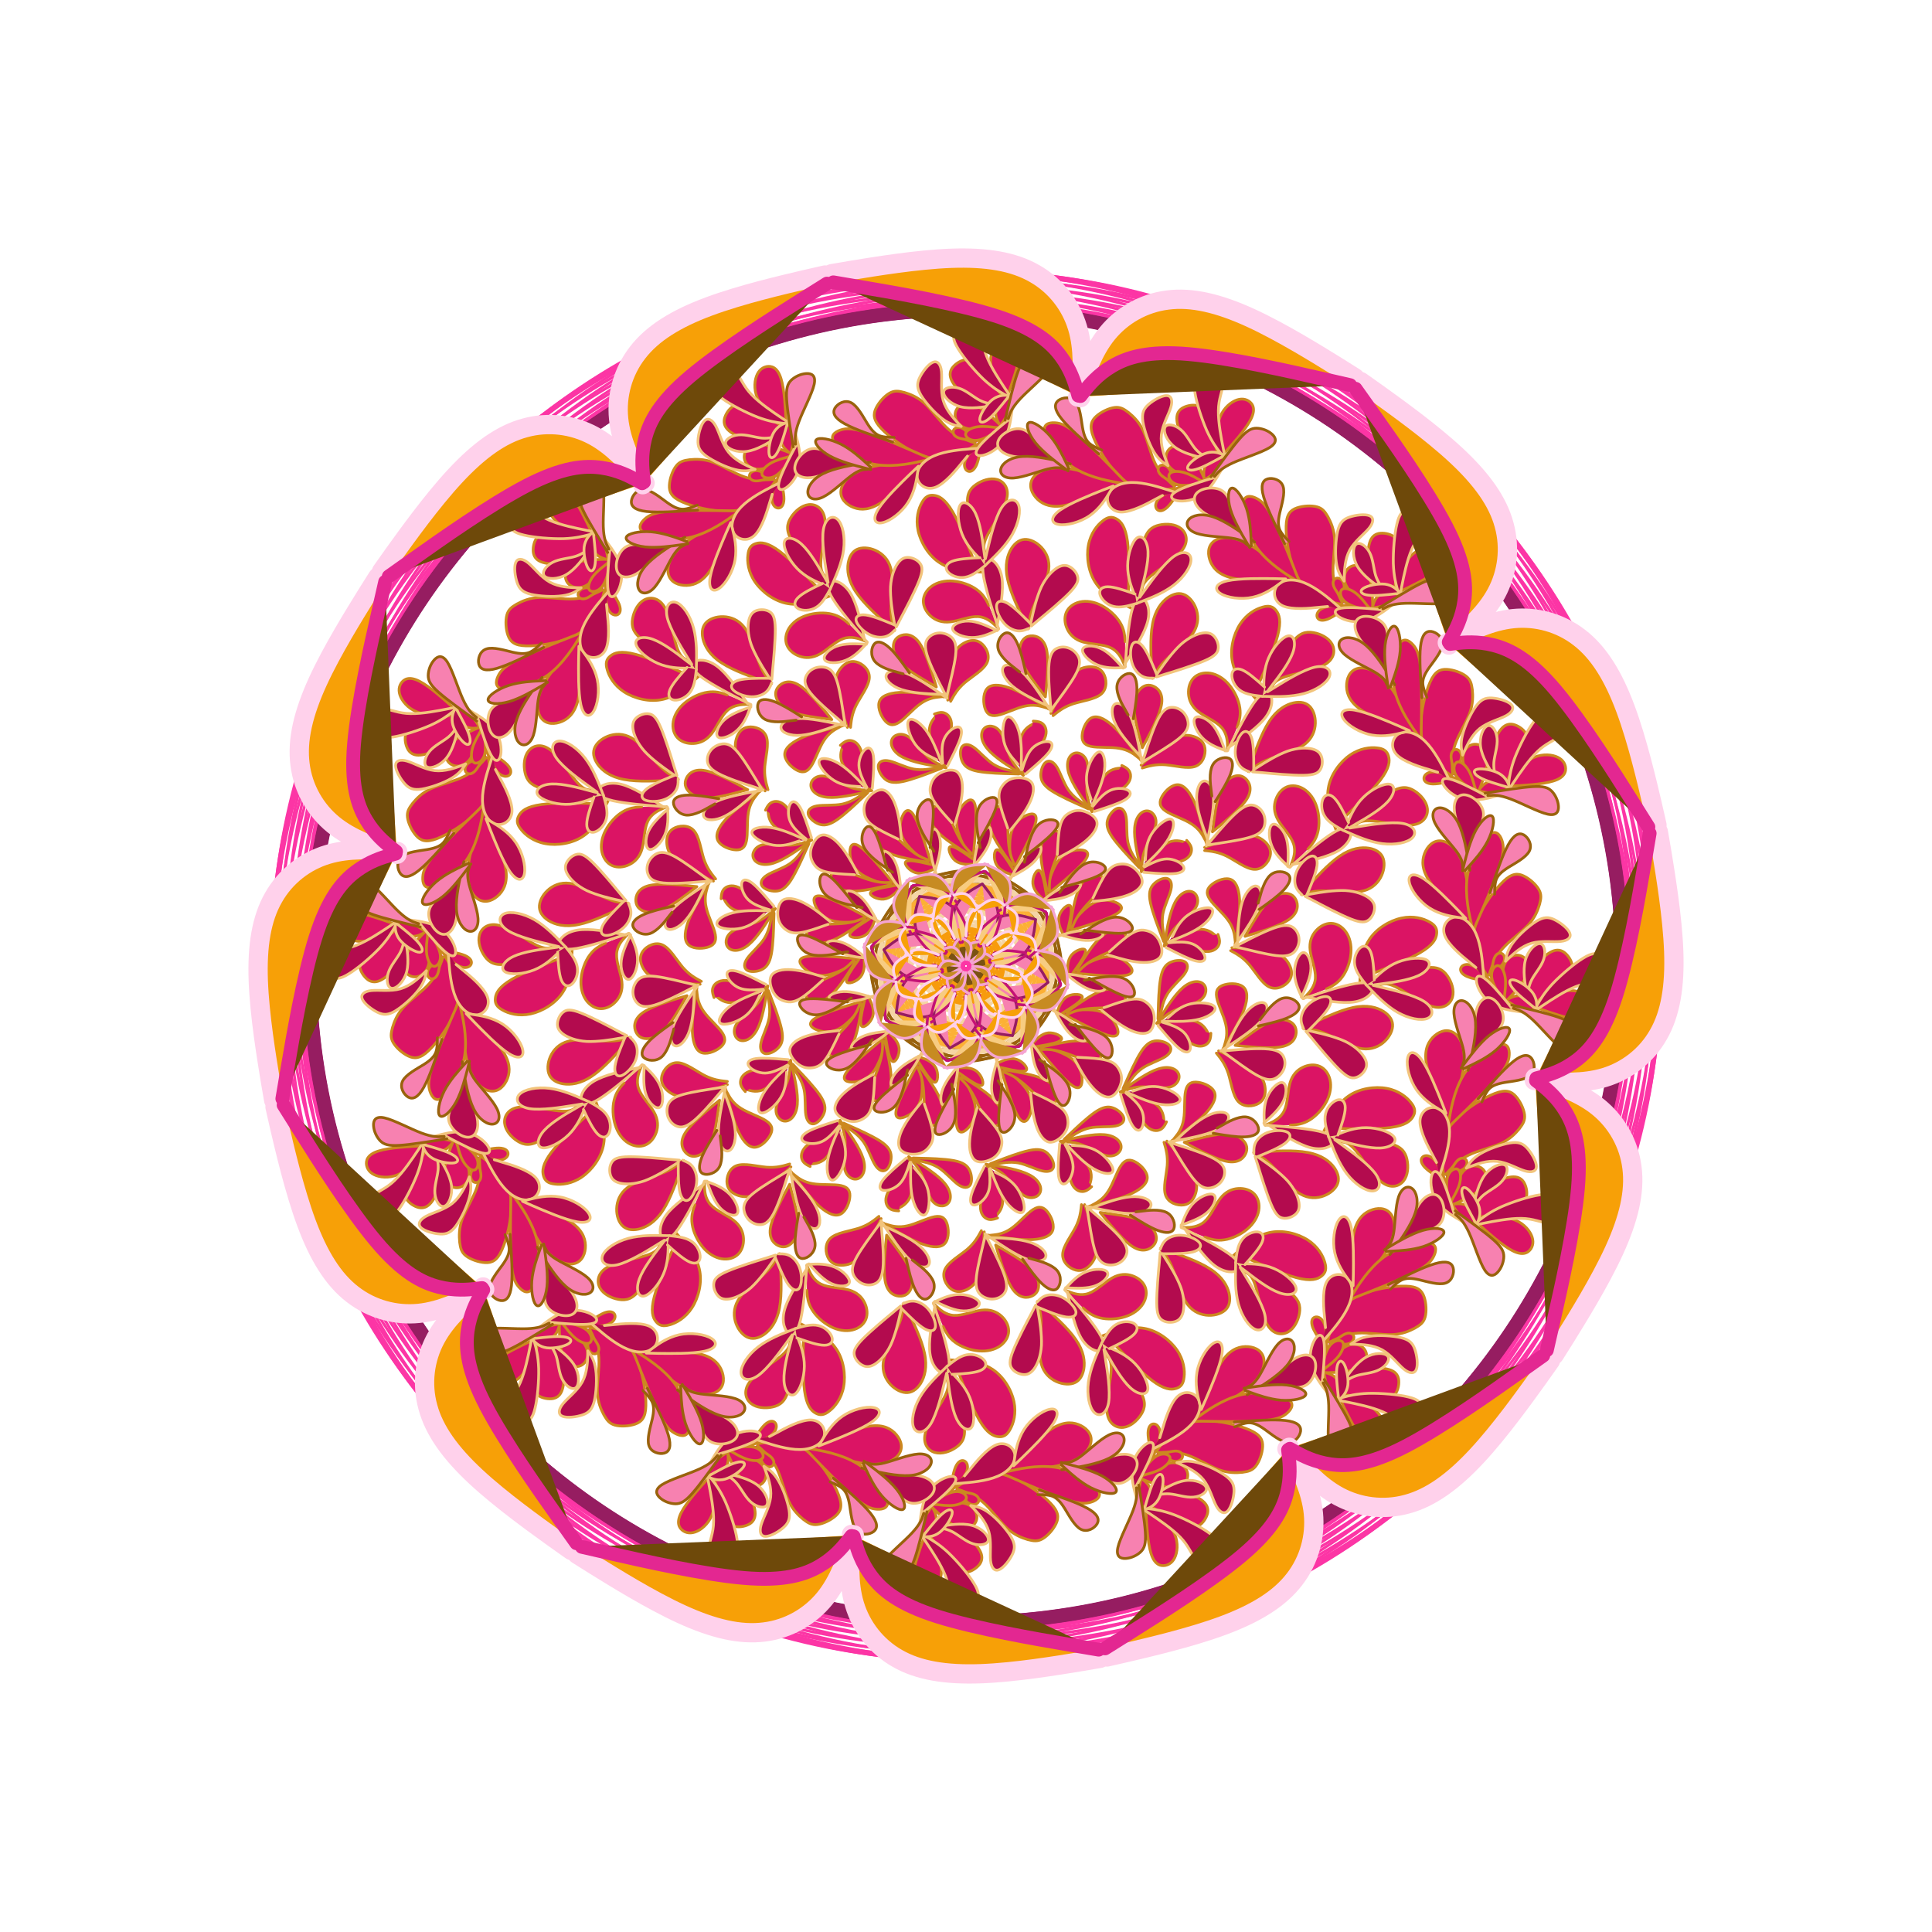 <?xml version="1.0" encoding="utf-8"?>
<!-- Generator: https://www.toybytoy.com/console/Draw-mandala -->
<svg width="704" class="boundless" height="704" viewBox="-349 -349 1402 1402" xmlns="http://www.w3.org/2000/svg" xmlns:xlink="http://www.w3.org/1999/xlink"><style>symbol{overflow: visible;}</style><defs><symbol id="fig1"><path d="M-84.8,-248.1L-86.5,-249.6C-88.3,-251.1,-91.7,-254,-97.1,-255.3C-102.4,-256.7,-109.6,-256.4,-115.5,-254.5C-121.3,-252.7,-125.9,-249.2,-128.4,-245.2C-130.9,-241.2,-131.5,-236.7,-130,-232.9C-128.5,-229.2,-125.1,-226.3,-120.8,-224.8C-116.5,-223.3,-111.5,-223.3,-106,-226.4C-100.5,-229.5,-94.7,-235.6,-88.9,-237.6C-83.2,-239.6,-77.6,-237.5,-74.8,-236.4L-72,-235.3" fill="#db1464" stroke="#cc881f" stroke-width="2" stroke-linecap="round"></path></symbol><symbol id="fig2"><path d="M-52,-243.3L-57.5,-248.1C-62.9,-252.9,-73.9,-262.5,-79.7,-271.1C-85.6,-279.6,-86.4,-287.1,-85.5,-292.5C-84.5,-298,-81.9,-301.5,-77.9,-302.8C-73.9,-304.1,-68.5,-303.3,-63.9,-300.7C-59.2,-298,-55.2,-293.5,-54,-285.9C-52.8,-278.3,-54.4,-267.6,-54.5,-260.3C-54.7,-252.9,-53.3,-248.9,-52.7,-246.9L-52,-244.9" fill="#db1464" stroke="#cc881f" stroke-width="2" stroke-linecap="round"></path></symbol><symbol id="fig3"><path d="M120.8,-259.3L115.7,-261.7C110.7,-264.1,100.5,-268.9,94.7,-277.1C88.8,-285.2,87.2,-296.7,88.8,-305.3C90.4,-314,95.2,-319.9,99.1,-322.9C102.9,-326,105.9,-326.3,109.1,-324.5C112.3,-322.8,115.7,-319.1,117.2,-308.1C118.7,-297.2,118.1,-279.1,117.9,-270L117.6,-260.9" fill="#db1464" stroke="#cc881f" stroke-width="2" stroke-linecap="round"></path></symbol><symbol id="fig4"><path d="M127.2,-266.5L127.1,-274.3C126.9,-282,126.7,-297.5,128.7,-306.7C130.7,-315.9,134.9,-318.8,140.3,-320C145.6,-321.2,152,-320.7,156,-317.5C160,-314.3,161.6,-308.4,157.3,-302.3C153.1,-296.1,142.9,-289.7,136.8,-285.1C130.7,-280.4,128.5,-277.5,127.9,-274.5C127.2,-271.6,128,-268.7,128.4,-267.2L128.8,-265.7" fill="#db1464" stroke="#cc881f" stroke-width="2" stroke-linecap="round"></path></symbol><symbol id="fig5"><path d="M60,-186.5L55.5,-189.3C50.9,-192.1,41.9,-197.7,34,-200.9C26.1,-204.1,19.5,-204.9,16,-202C12.5,-199.1,12.3,-192.4,13.5,-187.9C14.7,-183.3,17.3,-180.9,22.7,-181.9C28,-182.8,36,-187.1,42.4,-188.5C48.8,-190,53.6,-188.7,56,-188L58.4,-187.3" fill="#db1464" stroke="#cc881f" stroke-width="2" stroke-linecap="round"></path></symbol><symbol id="fig6"><path d="M61.6,-183.3L63.9,-188.3C66.1,-193.2,70.7,-203.1,75.2,-208.9C79.7,-214.8,84.3,-216.7,88.7,-217.1C93.1,-217.5,97.3,-216.4,99.7,-212.4C102.1,-208.4,102.7,-201.5,98.3,-197.5C93.9,-193.5,84.5,-192.4,77.9,-190.3C71.2,-188.1,67.2,-184.9,65.2,-183.3L63.2,-181.7" fill="#db1464" stroke="#cc881f" stroke-width="2" stroke-linecap="round"></path></symbol><symbol id="fig7"><path d="M57.6,-195.3L54.4,-199.5C51.2,-203.6,44.8,-211.9,41.6,-218.4C38.4,-224.9,38.4,-229.7,39.6,-233.3C40.8,-236.9,43.2,-239.3,47.1,-239.6C50.9,-239.9,56.3,-238,58.3,-230.3C60.3,-222.5,58.9,-208.9,58.3,-202.1L57.6,-195.3" fill="#db1464" stroke="#cc881f" stroke-width="2" stroke-linecap="round"></path></symbol><symbol id="fig8"><path d="M41.6,-138.5L36.4,-141.7C31.2,-144.9,20.8,-151.3,15.6,-157.5C10.4,-163.6,10.4,-169.5,13.1,-172.3C15.7,-175.1,21.1,-174.8,24.5,-170.4C28,-166,29.6,-157.5,32.1,-151.6C34.7,-145.7,38.1,-142.5,39.9,-140.9L41.6,-139.3" fill="#db1464" stroke="#cc881f" stroke-width="2" stroke-linecap="round"></path></symbol><symbol id="fig9"><path d="M38.4,-139.3L32.8,-139.5C27.2,-139.6,16,-139.9,8.9,-141.2C1.9,-142.5,-1.1,-144.9,-2.7,-148.4C-4.3,-151.9,-4.5,-156.4,-3.1,-158.8C-1.6,-161.2,1.6,-161.5,5.6,-158.7C9.6,-155.9,14.4,-150,19.7,-146.5C25.1,-143.1,30.9,-142,33.9,-141.5L36.8,-140.9" fill="#db1464" stroke="#cc881f" stroke-width="2" stroke-linecap="round"></path></symbol><symbol id="fig10"><path d="M51.2,-176.9L48.8,-175.7C46.4,-174.5,41.6,-172.1,40,-165.7C38.4,-159.3,40,-148.9,40.8,-143.7L41.6,-138.5" fill="#db1464" stroke="#cc881f" stroke-width="2" stroke-linecap="round"></path></symbol><symbol id="fig11"><path d="M48.8,-177.7L50.3,-177.6C51.7,-177.5,54.7,-177.2,56.5,-174.9C58.4,-172.7,59.2,-168.4,56.1,-163.3C53.1,-158.3,46.1,-152.4,42.9,-148.4C39.7,-144.4,40.3,-142.3,40.5,-141.2L40.8,-140.1" fill="#db1464" stroke="#cc881f" stroke-width="2" stroke-linecap="round"></path></symbol><symbol id="fig12"><path d="M311.2,-264.1L308.9,-266.1C306.7,-268.1,302.1,-272.1,298.8,-276.8C295.5,-281.5,293.3,-286.8,292.4,-292.3C291.5,-297.7,291.7,-303.3,292.9,-307.2C294.1,-311.1,296.3,-313.2,299.6,-313.9C302.9,-314.5,307.5,-313.7,310.3,-311.7C313.1,-309.7,314.1,-306.5,313.7,-298.3C313.3,-290,311.5,-276.7,310.5,-270L309.6,-263.3" fill="#db1464" stroke="#cc881f" stroke-width="2" stroke-linecap="round"></path></symbol><symbol id="fig13"><path d="M272,-262.5L269.1,-263.2C266.1,-263.9,260.3,-265.2,254.4,-268.4C248.5,-271.6,242.7,-276.7,238.5,-286.4C234.4,-296.1,232,-310.5,232.3,-319.2C232.5,-327.9,235.5,-330.8,240,-332.4C244.5,-334,250.7,-334.3,254.7,-333.2C258.7,-332.1,260.5,-329.7,262.7,-325.9C264.8,-322,267.2,-316.7,267.5,-309.2C267.7,-301.7,265.9,-292.1,266.4,-284.3C266.9,-276.4,269.9,-270.3,271.3,-267.2L272.8,-264.1" fill="#db1464" stroke="#cc881f" stroke-width="2" stroke-linecap="round"></path></symbol><symbol id="fig14"><path d="M293.6,-259.3L289.9,-262.1C286.1,-264.9,278.7,-270.5,275.9,-276.1C273.1,-281.7,274.9,-287.3,278.8,-289.6C282.7,-291.9,288.5,-290.8,291.6,-285.1C294.7,-279.3,294.9,-268.9,295.1,-263.7L295.2,-258.5" fill="#db1464" stroke="#cc881f" stroke-width="2" stroke-linecap="round"></path></symbol><symbol id="fig15"><path d="M246.4,-272.1L238.9,-279.1C231.5,-286,216.5,-299.9,204.7,-306.3C192.8,-312.7,184,-311.6,179.6,-308C175.2,-304.4,175.2,-298.3,177.6,-292.9C180,-287.6,184.8,-283.1,194.8,-281.2C204.8,-279.3,220,-280.1,229.7,-278.9C239.5,-277.7,243.7,-274.5,245.9,-272.9L248,-271.3" fill="#db1464" stroke="#cc881f" stroke-width="2" stroke-linecap="round"></path></symbol><symbol id="fig16"><path d="M245.6,-276.1L239.1,-280.1C232.5,-284.1,219.5,-292.1,211.3,-303.2C203.2,-314.3,200,-328.4,200.8,-335.2C201.6,-342,206.4,-341.5,210.5,-339.5C214.7,-337.5,218.1,-334,223.3,-323.5C228.5,-312.9,235.5,-295.3,238.9,-286.5L242.4,-277.7" fill="#db1464" stroke="#cc881f" stroke-width="2" stroke-linecap="round"></path></symbol><symbol id="fig17"><path d="M276,-263.3L274,-265.6C272,-267.9,268,-272.4,266.8,-275.7C265.6,-279.1,267.2,-281.2,269.2,-281.5C271.2,-281.7,273.6,-280.1,274.3,-276.8C274.9,-273.5,273.9,-268.4,273.3,-265.9L272.8,-263.3" fill="#db1464" stroke="#cc881f" stroke-width="2" stroke-linecap="round"></path></symbol><symbol id="fig18"><path d="M279.2,-261.7L275.5,-261.7C271.7,-261.7,264.3,-261.7,259.9,-260.1C255.5,-258.5,254.1,-255.3,254.8,-253.2C255.5,-251.1,258.1,-250,262.5,-251.7C266.9,-253.5,273.1,-258,276.1,-260.3L279.2,-262.5" fill="#db1464" stroke="#cc881f" stroke-width="2" stroke-linecap="round"></path></symbol><symbol id="fig19"><path d="M312,-263.3L312.8,-268.9C313.6,-274.5,315.2,-285.7,319.3,-292.9C323.5,-300.1,330.1,-303.3,335.3,-304.1C340.5,-304.9,344.3,-303.3,346.4,-300.3C348.5,-297.2,349.1,-292.7,342.5,-287.2C336,-281.7,322.4,-275.3,315.6,-272.1L308.8,-268.9" fill="#db1464" stroke="#cc881f" stroke-width="2" stroke-linecap="round"></path></symbol><symbol id="fig20"><path d="M294.4,-257.7L294.9,-260C295.5,-262.3,296.5,-266.8,299.9,-269.2C303.2,-271.6,308.8,-271.9,311.7,-270.5C314.7,-269.2,314.9,-266.3,311.3,-264.1C307.7,-262,300.3,-260.7,296.5,-260L292.8,-259.3" fill="#db1464" stroke="#cc881f" stroke-width="2" stroke-linecap="round"></path></symbol><symbol id="fig21"><path d="M292.8,-259.3L291.2,-261.5C289.6,-263.6,286.4,-267.9,282.7,-270.7C278.9,-273.5,274.7,-274.8,272.8,-273.2C270.9,-271.6,271.5,-267.1,275.5,-264C279.5,-260.9,286.9,-259.3,290.7,-258.5L294.4,-257.7" fill="#db1464" stroke="#cc881f" stroke-width="2" stroke-linecap="round"></path></symbol><symbol id="fig22"><path d="M33.6,-65.7L32.9,-71.2C32.3,-76.7,30.9,-87.6,32.4,-95.1C33.9,-102.5,38.1,-106.5,42.7,-108.8C47.2,-111.1,52,-111.6,50.7,-104.8C49.3,-98,41.9,-83.9,38.1,-76.8L34.4,-69.7" fill="#db1464" stroke="#cc881f" stroke-width="2" stroke-linecap="round"></path></symbol><symbol id="fig23"><path d="M34.4,-69.7L32.1,-73.3C29.9,-76.9,25.3,-84.1,22.8,-84.4C20.3,-84.7,19.7,-78,22,-73.7C24.3,-69.5,29.3,-67.6,31.9,-66.7L34.4,-65.7" fill="#db1464" stroke="#cc881f" stroke-width="2" stroke-linecap="round"></path></symbol><symbol id="fig24"><path d="M33.6,-72.9L30.9,-76.7C28.3,-80.4,22.9,-87.9,19.9,-94.1C16.8,-100.4,16,-105.5,16.5,-108.9C17.1,-112.4,18.9,-114.3,21.6,-115.2C24.3,-116.1,27.7,-116.1,29.2,-110.8C30.7,-105.5,30.1,-94.8,31.1,-87.2C32,-79.6,34.4,-75.1,35.6,-72.8L36.8,-70.5" fill="#db1464" stroke="#cc881f" stroke-width="2" stroke-linecap="round"></path></symbol><symbol id="fig25"><path d="M5.6,-70.5L5.9,-73.5C6.1,-76.4,6.7,-82.3,8.7,-88.3C10.7,-94.3,14.1,-100.4,16.3,-100.7C18.4,-100.9,19.2,-95.3,16.9,-89.3C14.7,-83.3,9.3,-76.9,6.7,-73.7L4,-70.5" fill="#b30b4e" stroke="#f2c47c" stroke-width="2" stroke-linecap="round"></path></symbol><symbol id="fig26"><path d="M-10.4,-104.1L-13.1,-107.1C-15.7,-110,-21.1,-115.9,-23.7,-120.4C-26.4,-124.9,-26.4,-128.1,-25.6,-131.2C-24.8,-134.3,-23.2,-137.2,-19.6,-139.5C-16,-141.7,-10.4,-143.3,-6.9,-141.2C-3.5,-139.1,-2.1,-133.2,-2.7,-126.3C-3.2,-119.3,-5.6,-111.3,-6.8,-107.3L-8,-103.3" fill="#b30b4e" stroke="#f2c47c" stroke-width="2" stroke-linecap="round"></path></symbol><symbol id="fig27"><path d="M37.6,-146.5L35.5,-148.9C33.3,-151.3,29.1,-156.1,27.5,-162.9C25.9,-169.7,26.9,-178.5,29.6,-180.4C32.3,-182.3,36.5,-177.2,38.5,-169.7C40.5,-162.3,40.3,-152.4,40.1,-147.5L40,-142.5" fill="#b30b4e" stroke="#f2c47c" stroke-width="2" stroke-linecap="round"></path></symbol><symbol id="fig28"><path d="M40.8,-142.5L41.7,-145.5C42.7,-148.4,44.5,-154.3,48.1,-158C51.7,-161.7,57.1,-163.3,60,-162.8C62.9,-162.3,63.5,-159.6,60.3,-155.3C57.1,-151.1,50.1,-145.2,46.7,-142.3L43.2,-139.3" fill="#b30b4e" stroke="#f2c47c" stroke-width="2" stroke-linecap="round"></path></symbol><symbol id="fig29"><path d="M60.8,-188.1L55.6,-190.5C50.4,-192.9,40,-197.7,33.7,-203.1C27.5,-208.4,25.3,-214.3,27.1,-216.9C28.8,-219.6,34.4,-219.1,40.8,-213.2C47.2,-207.3,54.4,-196.1,58,-190.5L61.6,-184.9" fill="#b30b4e" stroke="#f2c47c" stroke-width="2" stroke-linecap="round"></path></symbol><symbol id="fig30"><path d="M61.6,-186.5L61.1,-192.9C60.5,-199.3,59.5,-212.1,60.3,-219.7C61.1,-227.3,63.7,-229.7,66.7,-230.8C69.6,-231.9,72.8,-231.6,75.6,-230.3C78.4,-228.9,80.8,-226.5,81.9,-223.6C82.9,-220.7,82.7,-217.2,79.1,-210.8C75.5,-204.4,68.5,-195.1,65.1,-190.4L61.6,-185.7" fill="#b30b4e" stroke="#f2c47c" stroke-width="2" stroke-linecap="round"></path></symbol><symbol id="fig31"><path d="M188,-156.1L186.7,-159.9C185.3,-163.6,182.7,-171.1,178.3,-175.7C173.9,-180.4,167.7,-182.3,166,-179.7C164.3,-177.2,166.9,-170.3,171.5,-165.6C176,-160.9,182.4,-158.5,185.6,-157.3L188.8,-156.1" fill="#b30b4e" stroke="#f2c47c" stroke-width="2" stroke-linecap="round"></path></symbol><symbol id="fig32"><path d="M189.6,-156.1L193.1,-162.9C196.5,-169.7,203.5,-183.3,208.9,-190.9C214.4,-198.5,218.4,-200.1,220.5,-197.5C222.7,-194.8,222.9,-187.9,217.6,-180.7C212.3,-173.5,201.3,-166,195.9,-162.3L190.4,-158.5" fill="#b30b4e" stroke="#f2c47c" stroke-width="2" stroke-linecap="round"></path></symbol><symbol id="fig33"><path d="M205.6,-140.9L204.3,-141.5C202.9,-142,200.3,-143.1,198.3,-145.7C196.3,-148.4,194.9,-152.7,195.5,-157.5C196,-162.3,198.4,-167.6,200.9,-169.5C203.5,-171.3,206.1,-169.7,207.5,-164.7C208.8,-159.6,208.8,-151.1,208.8,-146.8L208.8,-142.5" fill="#b30b4e" stroke="#f2c47c" stroke-width="2" stroke-linecap="round"></path></symbol><symbol id="fig34"><path d="M208.8,-142.5L213.1,-145.2C217.3,-147.9,225.9,-153.2,233.3,-155.9C240.8,-158.5,247.2,-158.5,251.3,-157.5C255.5,-156.4,257.3,-154.3,258.1,-151.5C258.9,-148.7,258.7,-145.2,257.2,-142.7C255.7,-140.1,253.1,-138.5,244.7,-138.4C236.3,-138.3,222.1,-139.6,215.1,-140.3L208,-140.9" fill="#b30b4e" stroke="#f2c47c" stroke-width="2" stroke-linecap="round"></path></symbol><symbol id="fig35"><path d="M276,-101.7L277.6,-105.5C279.2,-109.2,282.4,-116.7,288.4,-122.5C294.4,-128.4,303.2,-132.7,307.5,-131.9C311.7,-131.1,311.5,-125.2,306,-119.2C300.5,-113.2,289.9,-107.1,284.5,-104L279.2,-100.9" fill="#b30b4e" stroke="#f2c47c" stroke-width="2" stroke-linecap="round"></path></symbol><symbol id="fig36"><path d="M278.4,-100.1L285.9,-101.3C293.3,-102.5,308.3,-104.9,316.8,-103.5C325.3,-102,327.5,-96.7,324,-93.1C320.5,-89.5,311.5,-87.6,302.1,-88.8C292.8,-90,283.2,-94.3,278.4,-96.4L273.6,-98.5" fill="#b30b4e" stroke="#f2c47c" stroke-width="2" stroke-linecap="round"></path></symbol><symbol id="fig37"><path d="M273.6,-98.5L270.9,-100C268.3,-101.5,262.9,-104.4,260.3,-108.7C257.6,-112.9,257.6,-118.5,259.2,-121.6C260.8,-124.7,264,-125.2,267.3,-121.9C270.7,-118.5,274.1,-111.3,275.9,-107.7L277.6,-104.1" fill="#b30b4e" stroke="#f2c47c" stroke-width="2" stroke-linecap="round"></path></symbol><symbol id="fig38"><path d="M262.4,-260.9L256,-260.3C249.6,-259.6,236.8,-258.3,230,-261.3C223.2,-264.4,222.4,-271.9,225.9,-276.1C229.3,-280.4,237.1,-281.5,245.5,-278.1C253.9,-274.8,262.9,-267.1,267.5,-263.2L272,-259.3" fill="#b30b4e" stroke="#f2c47c" stroke-width="2" stroke-linecap="round"></path></symbol><symbol id="fig39"><path d="M274.4,-279.3L273.2,-281.1C272,-282.8,269.6,-286.3,268.7,-292.9C267.7,-299.6,268.3,-309.5,269.7,-315.6C271.2,-321.7,273.6,-324.1,278.1,-325.7C282.7,-327.3,289.3,-328.1,292.7,-326.8C296,-325.5,296,-322,292.5,-317.7C289.1,-313.5,282.1,-308.4,278.5,-301.9C274.9,-295.3,274.7,-287.3,274.5,-283.3L274.4,-279.3" fill="#b30b4e" stroke="#f2c47c" stroke-width="2" stroke-linecap="round"></path></symbol><symbol id="fig40"><path d="M304,-272.1L300,-274.9C296,-277.7,288,-283.3,284.1,-289.9C280.3,-296.4,280.5,-303.9,283.1,-306C285.6,-308.1,290.4,-304.9,292.9,-300C295.5,-295.1,295.7,-288.4,297.3,-283.3C298.9,-278.3,301.9,-274.8,303.3,-273.1L304.8,-271.3" fill="#b30b4e" stroke="#f2c47c" stroke-width="2" stroke-linecap="round"></path></symbol><symbol id="fig41"><path d="M313.6,-271.3L312.8,-274.3C312,-277.2,310.4,-283.1,310.1,-292.1C309.9,-301.2,310.9,-313.5,312.7,-320.8C314.4,-328.1,316.8,-330.5,320.7,-331.6C324.5,-332.7,329.9,-332.4,332.7,-329.9C335.5,-327.3,335.7,-322.5,333.6,-318.3C331.5,-314,326.9,-310.3,323.5,-302.4C320,-294.5,317.6,-282.5,316.4,-276.5L315.2,-270.5" fill="#b30b4e" stroke="#f2c47c" stroke-width="2" stroke-linecap="round"></path></symbol><symbol id="fig42"><path d="M315.2,-270.5L313.7,-272C312.3,-273.5,309.3,-276.4,304.1,-277.1C298.9,-277.7,291.5,-276.1,288.4,-274.1C285.3,-272.1,286.7,-269.7,291.9,-269.1C297.1,-268.4,306.1,-269.5,310.7,-270L315.2,-270.5" fill="#b30b4e" stroke="#f2c47c" stroke-width="2" stroke-linecap="round"></path></symbol><symbol id="fig43"><path d="M232,-280.9L223.6,-281.1C215.2,-281.2,198.4,-281.5,189.6,-279.5C180.8,-277.5,180,-273.2,184.7,-270.3C189.3,-267.3,199.5,-265.7,208.1,-267.6C216.8,-269.5,224,-274.8,227.6,-277.5L231.2,-280.1" fill="#b30b4e" stroke="#f2c47c" stroke-width="2" stroke-linecap="round"></path></symbol><symbol id="fig44"><path d="M301.6,-258.5L295.7,-259.1C289.9,-259.6,278.1,-260.7,272.4,-259.7C266.7,-258.8,266.9,-255.9,270.8,-253.3C274.7,-250.8,282.1,-248.7,289.6,-250.5C297.1,-252.4,304.5,-258.3,308.3,-261.2L312,-264.1" fill="#b30b4e" stroke="#f2c47c" stroke-width="2" stroke-linecap="round"></path></symbol><symbol id="fig45"><path d="M207.2,-306.5L205.2,-308.7C203.2,-310.8,199.2,-315.1,192.5,-318.8C185.9,-322.5,176.5,-325.7,171.1,-330.1C165.6,-334.5,164,-340.1,167.9,-343.6C171.7,-347.1,181.1,-348.4,186.4,-344.5C191.7,-340.7,193.1,-331.6,195.3,-325.3C197.6,-319.1,200.8,-315.6,202.4,-313.9L204,-312.1" fill="#b30b4e" stroke="#f2c47c" stroke-width="2" stroke-linecap="round"></path></symbol><symbol id="fig46"><path d="M231.2,-306.5L228,-312.9C224.8,-319.3,218.4,-332.1,216,-340.4C213.6,-348.7,215.2,-352.4,218.9,-353.5C222.7,-354.5,228.5,-352.9,230.1,-348C231.7,-343.1,229.1,-334.8,227.7,-328.9C226.4,-323.1,226.4,-319.6,227.7,-316.5C229.1,-313.5,231.7,-310.8,233.1,-309.5L234.4,-308.1" fill="#f781b0" stroke="#99620c" stroke-width="2" stroke-linecap="round"></path></symbol><symbol id="fig47"><path d="M42.4,-79.3L46.5,-82.5C50.7,-85.7,58.9,-92.1,63.2,-96.8C67.5,-101.5,67.7,-104.4,64.7,-105.6C61.6,-106.8,55.2,-106.3,50.9,-100.9C46.7,-95.6,44.5,-85.5,43.5,-80.4L42.4,-75.3" fill="#f781b0" stroke="#99620c" stroke-width="2" stroke-linecap="round"></path></symbol><symbol id="fig48"><path d="M178.4,-123.3L177.9,-127.6C177.3,-131.9,176.3,-140.4,178.8,-145.5C181.3,-150.5,187.5,-152.1,190.7,-150.8C193.9,-149.5,194.1,-145.2,192,-139.5C189.9,-133.7,185.3,-126.5,183.1,-122.9L180.8,-119.3" fill="#f781b0" stroke="#99620c" stroke-width="2" stroke-linecap="round"></path></symbol><symbol id="fig49"><path d="M305.6,-204.1L304.9,-205.5C304.3,-206.8,302.9,-209.5,296.9,-213.1C290.9,-216.7,280.3,-221.2,274.9,-225.9C269.6,-230.5,269.6,-235.3,273.1,-237.3C276.5,-239.3,283.5,-238.5,290.4,-232.5C297.3,-226.5,304.3,-215.3,307.7,-209.7L311.2,-204.1" fill="#f781b0" stroke="#99620c" stroke-width="2" stroke-linecap="round"></path></symbol><symbol id="fig50"><path d="M306.4,-201.7L305.6,-207.3C304.8,-212.9,303.2,-224.1,304.1,-232.8C305.1,-241.5,308.5,-247.6,311.2,-246.5C313.9,-245.5,315.7,-237.2,315.1,-228.7C314.4,-220.1,311.2,-211.3,309.6,-206.9L308,-202.5" fill="#f781b0" stroke="#99620c" stroke-width="2" stroke-linecap="round"></path></symbol><symbol id="fig51"><path d="M-260,-300.1L-263.5,-305.7C-266.9,-311.3,-273.9,-322.5,-277.5,-329.9C-281.1,-337.2,-281.3,-340.7,-279.9,-344.1C-278.4,-347.6,-275.2,-351.1,-271.7,-352.8C-268.3,-354.5,-264.5,-354.5,-263.3,-347.7C-262.1,-340.9,-263.5,-327.3,-263.2,-318.7C-262.9,-310,-261.1,-306.3,-260.1,-304.4L-259.2,-302.5" fill="#f781b0" stroke="#99620c" stroke-width="2" stroke-linecap="round"></path></symbol><symbol id="fig52"><circle cx="-5.6" cy="-12.9" r="55.1" fill="none" stroke="#99620c" stroke-width="2"></circle></symbol><symbol id="fig53"><circle cx="-0.8" cy="-0.9" r="41" fill="none" stroke="#f5d5a4" stroke-width="2"></circle></symbol><symbol id="fig54"><circle cx="-4" cy="-16.9" r="46.5" fill="none" stroke="#f5d5a4" stroke-width="2"></circle></symbol><symbol id="fig55"><circle cx="-4" cy="-4.9" r="21.1" fill="none" stroke="#f79b0c" stroke-width="2"></circle></symbol><symbol id="fig56"><circle cx="-0.8" cy="-3.3" r="9.7" fill="none" stroke="#7a5212" stroke-width="2"></circle></symbol><symbol id="fig57"></symbol><symbol id="fig58"><circle cx="-0.8" cy="-8.1" r="51.4" fill="none" stroke="#fcb035" stroke-width="2"></circle></symbol><symbol id="fig59"><circle cx="1.6" cy="-0.1" r="3.3" fill="none" stroke="#fc35a5" stroke-width="2"></circle></symbol><symbol id="fig60"><circle cx="8" cy="-8.9" r="492.7" fill="none" stroke="#fc35a5" stroke-width="2"></circle></symbol><symbol id="fig61"><circle cx="4" cy="0.7" r="476.4" fill="none" stroke="#961d61" stroke-width="2"></circle></symbol><symbol id="fig62"><path d="M0.8,-22.5L-0.7,-26.7C-2.1,-30.8,-5.1,-39.1,-10.8,-43.7C-16.5,-48.4,-25.1,-49.5,-29.3,-50L-33.6,-50.5" fill="#f781b0" stroke="#961d61" stroke-width="2" stroke-linecap="round"></path></symbol><symbol id="fig63"><path d="M-9.6,-43.3L-10.1,-39.7C-10.7,-36.1,-11.7,-28.9,-10.8,-24.5C-9.9,-20.1,-6.9,-18.5,-5.5,-17.7L-4,-16.9" fill="#f7cc81" stroke="#c41276" stroke-width="2" stroke-linecap="round"></path></symbol><symbol id="fig64"><path d="M-6.4,-45.7L-8.3,-48C-10.1,-50.3,-13.9,-54.8,-19.2,-56.9C-24.5,-59.1,-31.5,-58.8,-34.9,-58.7L-38.4,-58.5" fill="#f7cc81" stroke="#c41276" stroke-width="2" stroke-linecap="round"></path></symbol><symbol id="fig65"><path d="M-11.2,-52.1L-10.7,-55.6C-10.1,-59.1,-9.1,-66,-4.5,-69.6C0,-73.2,8,-73.5,12,-73.6L16,-73.7" fill="#c78b22" stroke="#f5a4d1" stroke-width="2" stroke-linecap="round"></path></symbol><symbol id="fig66"><path d="M-17.6,-9.7L-17.5,-8.3C-17.3,-6.8,-17.1,-3.9,-14.9,-2.3C-12.8,-0.7,-8.8,-0.4,-6.8,-0.3L-4.8,-0.1" fill="#c78b22" stroke="#f5a4d1" stroke-width="2" stroke-linecap="round"></path></symbol><symbol id="fig67"><path d="M-15.2,-15.3L-17.1,-17.3C-18.9,-19.3,-22.7,-23.3,-24.1,-27.1C-25.6,-30.8,-24.8,-34.3,-24.4,-36L-24,-37.7" fill="#f7a007" stroke="#ffd1eb" stroke-width="2" stroke-linecap="round"></path></symbol><symbol id="fig68"><path d="M9.6,-39.3L8.3,-41.9C6.9,-44.4,4.3,-49.5,1.2,-51.5C-1.9,-53.5,-5.3,-52.4,-7.1,-51.9L-8.8,-51.3" fill="#f7a007" stroke="#ffd1eb" stroke-width="2" stroke-linecap="round"></path></symbol><symbol id="fig69"><path d="M350.4,-232.9L357.1,-238.7C363.7,-244.4,377.1,-255.9,384.9,-270.5C392.8,-285.2,395.2,-303.1,390.5,-320.1C385.9,-337.2,374.1,-353.5,355.6,-370.7C337.1,-387.9,311.7,-406,299.1,-415.1L286.4,-424.1" fill="#f7a007" stroke="#ffd1eb" stroke-width="14" stroke-linecap="round"></path></symbol><symbol id="fig70"><path d="M351.2,-233.7L356.1,-234.3C361.1,-234.8,370.9,-235.9,382.9,-232.8C394.9,-229.7,409.1,-222.5,428.1,-199.9C447.2,-177.2,471.2,-139.1,483.2,-120L495.2,-100.9" fill="#6e490a" stroke="#e32791" stroke-width="10" stroke-linecap="round"></path></symbol></defs><g transform="translate(352, 352)"><g id="layer1"><use xlink:href="#fig1" transform="rotate(0)"></use><use xlink:href="#fig1" transform="rotate(22.5)"></use><use xlink:href="#fig1" transform="rotate(45)"></use><use xlink:href="#fig1" transform="rotate(67.5)"></use><use xlink:href="#fig1" transform="rotate(90)"></use><use xlink:href="#fig1" transform="rotate(112.5)"></use><use xlink:href="#fig1" transform="rotate(135)"></use><use xlink:href="#fig1" transform="rotate(157.5)"></use><use xlink:href="#fig1" transform="rotate(180)"></use><use xlink:href="#fig1" transform="rotate(202.5)"></use><use xlink:href="#fig1" transform="rotate(225)"></use><use xlink:href="#fig1" transform="rotate(247.5)"></use><use xlink:href="#fig1" transform="rotate(270)"></use><use xlink:href="#fig1" transform="rotate(292.5)"></use><use xlink:href="#fig1" transform="rotate(315)"></use><use xlink:href="#fig1" transform="rotate(337.5)"></use></g><g id="layer2"><use xlink:href="#fig2" transform="rotate(0)"></use><use xlink:href="#fig2" transform="rotate(22.5)"></use><use xlink:href="#fig2" transform="rotate(45)"></use><use xlink:href="#fig2" transform="rotate(67.5)"></use><use xlink:href="#fig2" transform="rotate(90)"></use><use xlink:href="#fig2" transform="rotate(112.5)"></use><use xlink:href="#fig2" transform="rotate(135)"></use><use xlink:href="#fig2" transform="rotate(157.5)"></use><use xlink:href="#fig2" transform="rotate(180)"></use><use xlink:href="#fig2" transform="rotate(202.5)"></use><use xlink:href="#fig2" transform="rotate(225)"></use><use xlink:href="#fig2" transform="rotate(247.5)"></use><use xlink:href="#fig2" transform="rotate(270)"></use><use xlink:href="#fig2" transform="rotate(292.5)"></use><use xlink:href="#fig2" transform="rotate(315)"></use><use xlink:href="#fig2" transform="rotate(337.5)"></use></g><g id="layer3"><use xlink:href="#fig3" transform="rotate(0)"></use><use xlink:href="#fig3" transform="rotate(22.5)"></use><use xlink:href="#fig3" transform="rotate(45)"></use><use xlink:href="#fig3" transform="rotate(67.5)"></use><use xlink:href="#fig3" transform="rotate(90)"></use><use xlink:href="#fig3" transform="rotate(112.5)"></use><use xlink:href="#fig3" transform="rotate(135)"></use><use xlink:href="#fig3" transform="rotate(157.5)"></use><use xlink:href="#fig3" transform="rotate(180)"></use><use xlink:href="#fig3" transform="rotate(202.5)"></use><use xlink:href="#fig3" transform="rotate(225)"></use><use xlink:href="#fig3" transform="rotate(247.5)"></use><use xlink:href="#fig3" transform="rotate(270)"></use><use xlink:href="#fig3" transform="rotate(292.5)"></use><use xlink:href="#fig3" transform="rotate(315)"></use><use xlink:href="#fig3" transform="rotate(337.5)"></use></g><g id="layer4"><use xlink:href="#fig4" transform="rotate(0)"></use><use xlink:href="#fig4" transform="rotate(22.5)"></use><use xlink:href="#fig4" transform="rotate(45)"></use><use xlink:href="#fig4" transform="rotate(67.5)"></use><use xlink:href="#fig4" transform="rotate(90)"></use><use xlink:href="#fig4" transform="rotate(112.5)"></use><use xlink:href="#fig4" transform="rotate(135)"></use><use xlink:href="#fig4" transform="rotate(157.5)"></use><use xlink:href="#fig4" transform="rotate(180)"></use><use xlink:href="#fig4" transform="rotate(202.5)"></use><use xlink:href="#fig4" transform="rotate(225)"></use><use xlink:href="#fig4" transform="rotate(247.5)"></use><use xlink:href="#fig4" transform="rotate(270)"></use><use xlink:href="#fig4" transform="rotate(292.5)"></use><use xlink:href="#fig4" transform="rotate(315)"></use><use xlink:href="#fig4" transform="rotate(337.5)"></use></g><g id="layer5"><use xlink:href="#fig5" transform="rotate(0)"></use><use xlink:href="#fig5" transform="rotate(22.5)"></use><use xlink:href="#fig5" transform="rotate(45)"></use><use xlink:href="#fig5" transform="rotate(67.5)"></use><use xlink:href="#fig5" transform="rotate(90)"></use><use xlink:href="#fig5" transform="rotate(112.5)"></use><use xlink:href="#fig5" transform="rotate(135)"></use><use xlink:href="#fig5" transform="rotate(157.5)"></use><use xlink:href="#fig5" transform="rotate(180)"></use><use xlink:href="#fig5" transform="rotate(202.5)"></use><use xlink:href="#fig5" transform="rotate(225)"></use><use xlink:href="#fig5" transform="rotate(247.5)"></use><use xlink:href="#fig5" transform="rotate(270)"></use><use xlink:href="#fig5" transform="rotate(292.5)"></use><use xlink:href="#fig5" transform="rotate(315)"></use><use xlink:href="#fig5" transform="rotate(337.5)"></use></g><g id="layer6"><use xlink:href="#fig6" transform="rotate(0)"></use><use xlink:href="#fig6" transform="rotate(22.5)"></use><use xlink:href="#fig6" transform="rotate(45)"></use><use xlink:href="#fig6" transform="rotate(67.5)"></use><use xlink:href="#fig6" transform="rotate(90)"></use><use xlink:href="#fig6" transform="rotate(112.5)"></use><use xlink:href="#fig6" transform="rotate(135)"></use><use xlink:href="#fig6" transform="rotate(157.5)"></use><use xlink:href="#fig6" transform="rotate(180)"></use><use xlink:href="#fig6" transform="rotate(202.5)"></use><use xlink:href="#fig6" transform="rotate(225)"></use><use xlink:href="#fig6" transform="rotate(247.5)"></use><use xlink:href="#fig6" transform="rotate(270)"></use><use xlink:href="#fig6" transform="rotate(292.5)"></use><use xlink:href="#fig6" transform="rotate(315)"></use><use xlink:href="#fig6" transform="rotate(337.5)"></use></g><g id="layer7"><use xlink:href="#fig7" transform="rotate(0)"></use><use xlink:href="#fig7" transform="rotate(22.5)"></use><use xlink:href="#fig7" transform="rotate(45)"></use><use xlink:href="#fig7" transform="rotate(67.5)"></use><use xlink:href="#fig7" transform="rotate(90)"></use><use xlink:href="#fig7" transform="rotate(112.5)"></use><use xlink:href="#fig7" transform="rotate(135)"></use><use xlink:href="#fig7" transform="rotate(157.5)"></use><use xlink:href="#fig7" transform="rotate(180)"></use><use xlink:href="#fig7" transform="rotate(202.5)"></use><use xlink:href="#fig7" transform="rotate(225)"></use><use xlink:href="#fig7" transform="rotate(247.5)"></use><use xlink:href="#fig7" transform="rotate(270)"></use><use xlink:href="#fig7" transform="rotate(292.5)"></use><use xlink:href="#fig7" transform="rotate(315)"></use><use xlink:href="#fig7" transform="rotate(337.5)"></use></g><g id="layer8"><use xlink:href="#fig8" transform="rotate(0)"></use><use xlink:href="#fig8" transform="rotate(22.5)"></use><use xlink:href="#fig8" transform="rotate(45)"></use><use xlink:href="#fig8" transform="rotate(67.5)"></use><use xlink:href="#fig8" transform="rotate(90)"></use><use xlink:href="#fig8" transform="rotate(112.5)"></use><use xlink:href="#fig8" transform="rotate(135)"></use><use xlink:href="#fig8" transform="rotate(157.5)"></use><use xlink:href="#fig8" transform="rotate(180)"></use><use xlink:href="#fig8" transform="rotate(202.5)"></use><use xlink:href="#fig8" transform="rotate(225)"></use><use xlink:href="#fig8" transform="rotate(247.5)"></use><use xlink:href="#fig8" transform="rotate(270)"></use><use xlink:href="#fig8" transform="rotate(292.5)"></use><use xlink:href="#fig8" transform="rotate(315)"></use><use xlink:href="#fig8" transform="rotate(337.5)"></use></g><g id="layer9"><use xlink:href="#fig9" transform="rotate(0)"></use><use xlink:href="#fig9" transform="rotate(22.5)"></use><use xlink:href="#fig9" transform="rotate(45)"></use><use xlink:href="#fig9" transform="rotate(67.5)"></use><use xlink:href="#fig9" transform="rotate(90)"></use><use xlink:href="#fig9" transform="rotate(112.5)"></use><use xlink:href="#fig9" transform="rotate(135)"></use><use xlink:href="#fig9" transform="rotate(157.5)"></use><use xlink:href="#fig9" transform="rotate(180)"></use><use xlink:href="#fig9" transform="rotate(202.5)"></use><use xlink:href="#fig9" transform="rotate(225)"></use><use xlink:href="#fig9" transform="rotate(247.5)"></use><use xlink:href="#fig9" transform="rotate(270)"></use><use xlink:href="#fig9" transform="rotate(292.5)"></use><use xlink:href="#fig9" transform="rotate(315)"></use><use xlink:href="#fig9" transform="rotate(337.5)"></use></g><g id="layer10"><use xlink:href="#fig10" transform="rotate(0)"></use><use xlink:href="#fig10" transform="rotate(22.5)"></use><use xlink:href="#fig10" transform="rotate(45)"></use><use xlink:href="#fig10" transform="rotate(67.5)"></use><use xlink:href="#fig10" transform="rotate(90)"></use><use xlink:href="#fig10" transform="rotate(112.5)"></use><use xlink:href="#fig10" transform="rotate(135)"></use><use xlink:href="#fig10" transform="rotate(157.5)"></use><use xlink:href="#fig10" transform="rotate(180)"></use><use xlink:href="#fig10" transform="rotate(202.5)"></use><use xlink:href="#fig10" transform="rotate(225)"></use><use xlink:href="#fig10" transform="rotate(247.5)"></use><use xlink:href="#fig10" transform="rotate(270)"></use><use xlink:href="#fig10" transform="rotate(292.5)"></use><use xlink:href="#fig10" transform="rotate(315)"></use><use xlink:href="#fig10" transform="rotate(337.5)"></use></g><g id="layer11"><use xlink:href="#fig11" transform="rotate(0)"></use><use xlink:href="#fig11" transform="rotate(22.5)"></use><use xlink:href="#fig11" transform="rotate(45)"></use><use xlink:href="#fig11" transform="rotate(67.5)"></use><use xlink:href="#fig11" transform="rotate(90)"></use><use xlink:href="#fig11" transform="rotate(112.5)"></use><use xlink:href="#fig11" transform="rotate(135)"></use><use xlink:href="#fig11" transform="rotate(157.5)"></use><use xlink:href="#fig11" transform="rotate(180)"></use><use xlink:href="#fig11" transform="rotate(202.5)"></use><use xlink:href="#fig11" transform="rotate(225)"></use><use xlink:href="#fig11" transform="rotate(247.5)"></use><use xlink:href="#fig11" transform="rotate(270)"></use><use xlink:href="#fig11" transform="rotate(292.5)"></use><use xlink:href="#fig11" transform="rotate(315)"></use><use xlink:href="#fig11" transform="rotate(337.5)"></use></g><g id="layer12"><use xlink:href="#fig12" transform="rotate(0)"></use><use xlink:href="#fig12" transform="rotate(22.5)"></use><use xlink:href="#fig12" transform="rotate(45)"></use><use xlink:href="#fig12" transform="rotate(67.5)"></use><use xlink:href="#fig12" transform="rotate(90)"></use><use xlink:href="#fig12" transform="rotate(112.5)"></use><use xlink:href="#fig12" transform="rotate(135)"></use><use xlink:href="#fig12" transform="rotate(157.5)"></use><use xlink:href="#fig12" transform="rotate(180)"></use><use xlink:href="#fig12" transform="rotate(202.5)"></use><use xlink:href="#fig12" transform="rotate(225)"></use><use xlink:href="#fig12" transform="rotate(247.5)"></use><use xlink:href="#fig12" transform="rotate(270)"></use><use xlink:href="#fig12" transform="rotate(292.5)"></use><use xlink:href="#fig12" transform="rotate(315)"></use><use xlink:href="#fig12" transform="rotate(337.5)"></use></g><g id="layer13"><use xlink:href="#fig13" transform="rotate(0)"></use><use xlink:href="#fig13" transform="rotate(22.5)"></use><use xlink:href="#fig13" transform="rotate(45)"></use><use xlink:href="#fig13" transform="rotate(67.5)"></use><use xlink:href="#fig13" transform="rotate(90)"></use><use xlink:href="#fig13" transform="rotate(112.5)"></use><use xlink:href="#fig13" transform="rotate(135)"></use><use xlink:href="#fig13" transform="rotate(157.5)"></use><use xlink:href="#fig13" transform="rotate(180)"></use><use xlink:href="#fig13" transform="rotate(202.5)"></use><use xlink:href="#fig13" transform="rotate(225)"></use><use xlink:href="#fig13" transform="rotate(247.5)"></use><use xlink:href="#fig13" transform="rotate(270)"></use><use xlink:href="#fig13" transform="rotate(292.5)"></use><use xlink:href="#fig13" transform="rotate(315)"></use><use xlink:href="#fig13" transform="rotate(337.5)"></use></g><g id="layer14"><use xlink:href="#fig14" transform="rotate(0)"></use><use xlink:href="#fig14" transform="rotate(22.5)"></use><use xlink:href="#fig14" transform="rotate(45)"></use><use xlink:href="#fig14" transform="rotate(67.5)"></use><use xlink:href="#fig14" transform="rotate(90)"></use><use xlink:href="#fig14" transform="rotate(112.5)"></use><use xlink:href="#fig14" transform="rotate(135)"></use><use xlink:href="#fig14" transform="rotate(157.5)"></use><use xlink:href="#fig14" transform="rotate(180)"></use><use xlink:href="#fig14" transform="rotate(202.5)"></use><use xlink:href="#fig14" transform="rotate(225)"></use><use xlink:href="#fig14" transform="rotate(247.5)"></use><use xlink:href="#fig14" transform="rotate(270)"></use><use xlink:href="#fig14" transform="rotate(292.5)"></use><use xlink:href="#fig14" transform="rotate(315)"></use><use xlink:href="#fig14" transform="rotate(337.5)"></use></g><g id="layer15"><use xlink:href="#fig15" transform="rotate(0)"></use><use xlink:href="#fig15" transform="rotate(22.5)"></use><use xlink:href="#fig15" transform="rotate(45)"></use><use xlink:href="#fig15" transform="rotate(67.5)"></use><use xlink:href="#fig15" transform="rotate(90)"></use><use xlink:href="#fig15" transform="rotate(112.5)"></use><use xlink:href="#fig15" transform="rotate(135)"></use><use xlink:href="#fig15" transform="rotate(157.5)"></use><use xlink:href="#fig15" transform="rotate(180)"></use><use xlink:href="#fig15" transform="rotate(202.5)"></use><use xlink:href="#fig15" transform="rotate(225)"></use><use xlink:href="#fig15" transform="rotate(247.5)"></use><use xlink:href="#fig15" transform="rotate(270)"></use><use xlink:href="#fig15" transform="rotate(292.5)"></use><use xlink:href="#fig15" transform="rotate(315)"></use><use xlink:href="#fig15" transform="rotate(337.5)"></use></g><g id="layer16"><use xlink:href="#fig16" transform="rotate(0)"></use><use xlink:href="#fig16" transform="rotate(22.5)"></use><use xlink:href="#fig16" transform="rotate(45)"></use><use xlink:href="#fig16" transform="rotate(67.5)"></use><use xlink:href="#fig16" transform="rotate(90)"></use><use xlink:href="#fig16" transform="rotate(112.5)"></use><use xlink:href="#fig16" transform="rotate(135)"></use><use xlink:href="#fig16" transform="rotate(157.5)"></use><use xlink:href="#fig16" transform="rotate(180)"></use><use xlink:href="#fig16" transform="rotate(202.5)"></use><use xlink:href="#fig16" transform="rotate(225)"></use><use xlink:href="#fig16" transform="rotate(247.5)"></use><use xlink:href="#fig16" transform="rotate(270)"></use><use xlink:href="#fig16" transform="rotate(292.5)"></use><use xlink:href="#fig16" transform="rotate(315)"></use><use xlink:href="#fig16" transform="rotate(337.5)"></use></g><g id="layer17"><use xlink:href="#fig17" transform="rotate(0)"></use><use xlink:href="#fig17" transform="rotate(22.5)"></use><use xlink:href="#fig17" transform="rotate(45)"></use><use xlink:href="#fig17" transform="rotate(67.5)"></use><use xlink:href="#fig17" transform="rotate(90)"></use><use xlink:href="#fig17" transform="rotate(112.5)"></use><use xlink:href="#fig17" transform="rotate(135)"></use><use xlink:href="#fig17" transform="rotate(157.5)"></use><use xlink:href="#fig17" transform="rotate(180)"></use><use xlink:href="#fig17" transform="rotate(202.5)"></use><use xlink:href="#fig17" transform="rotate(225)"></use><use xlink:href="#fig17" transform="rotate(247.5)"></use><use xlink:href="#fig17" transform="rotate(270)"></use><use xlink:href="#fig17" transform="rotate(292.5)"></use><use xlink:href="#fig17" transform="rotate(315)"></use><use xlink:href="#fig17" transform="rotate(337.5)"></use></g><g id="layer18"><use xlink:href="#fig18" transform="rotate(0)"></use><use xlink:href="#fig18" transform="rotate(22.5)"></use><use xlink:href="#fig18" transform="rotate(45)"></use><use xlink:href="#fig18" transform="rotate(67.5)"></use><use xlink:href="#fig18" transform="rotate(90)"></use><use xlink:href="#fig18" transform="rotate(112.5)"></use><use xlink:href="#fig18" transform="rotate(135)"></use><use xlink:href="#fig18" transform="rotate(157.5)"></use><use xlink:href="#fig18" transform="rotate(180)"></use><use xlink:href="#fig18" transform="rotate(202.5)"></use><use xlink:href="#fig18" transform="rotate(225)"></use><use xlink:href="#fig18" transform="rotate(247.5)"></use><use xlink:href="#fig18" transform="rotate(270)"></use><use xlink:href="#fig18" transform="rotate(292.5)"></use><use xlink:href="#fig18" transform="rotate(315)"></use><use xlink:href="#fig18" transform="rotate(337.5)"></use></g><g id="layer19"><use xlink:href="#fig19" transform="rotate(0)"></use><use xlink:href="#fig19" transform="rotate(22.5)"></use><use xlink:href="#fig19" transform="rotate(45)"></use><use xlink:href="#fig19" transform="rotate(67.5)"></use><use xlink:href="#fig19" transform="rotate(90)"></use><use xlink:href="#fig19" transform="rotate(112.5)"></use><use xlink:href="#fig19" transform="rotate(135)"></use><use xlink:href="#fig19" transform="rotate(157.5)"></use><use xlink:href="#fig19" transform="rotate(180)"></use><use xlink:href="#fig19" transform="rotate(202.5)"></use><use xlink:href="#fig19" transform="rotate(225)"></use><use xlink:href="#fig19" transform="rotate(247.5)"></use><use xlink:href="#fig19" transform="rotate(270)"></use><use xlink:href="#fig19" transform="rotate(292.5)"></use><use xlink:href="#fig19" transform="rotate(315)"></use><use xlink:href="#fig19" transform="rotate(337.5)"></use></g><g id="layer20"><use xlink:href="#fig20" transform="rotate(0)"></use><use xlink:href="#fig20" transform="rotate(22.5)"></use><use xlink:href="#fig20" transform="rotate(45)"></use><use xlink:href="#fig20" transform="rotate(67.5)"></use><use xlink:href="#fig20" transform="rotate(90)"></use><use xlink:href="#fig20" transform="rotate(112.5)"></use><use xlink:href="#fig20" transform="rotate(135)"></use><use xlink:href="#fig20" transform="rotate(157.5)"></use><use xlink:href="#fig20" transform="rotate(180)"></use><use xlink:href="#fig20" transform="rotate(202.5)"></use><use xlink:href="#fig20" transform="rotate(225)"></use><use xlink:href="#fig20" transform="rotate(247.5)"></use><use xlink:href="#fig20" transform="rotate(270)"></use><use xlink:href="#fig20" transform="rotate(292.5)"></use><use xlink:href="#fig20" transform="rotate(315)"></use><use xlink:href="#fig20" transform="rotate(337.5)"></use></g><g id="layer21"><use xlink:href="#fig21" transform="rotate(0)"></use><use xlink:href="#fig21" transform="rotate(22.5)"></use><use xlink:href="#fig21" transform="rotate(45)"></use><use xlink:href="#fig21" transform="rotate(67.5)"></use><use xlink:href="#fig21" transform="rotate(90)"></use><use xlink:href="#fig21" transform="rotate(112.5)"></use><use xlink:href="#fig21" transform="rotate(135)"></use><use xlink:href="#fig21" transform="rotate(157.5)"></use><use xlink:href="#fig21" transform="rotate(180)"></use><use xlink:href="#fig21" transform="rotate(202.5)"></use><use xlink:href="#fig21" transform="rotate(225)"></use><use xlink:href="#fig21" transform="rotate(247.5)"></use><use xlink:href="#fig21" transform="rotate(270)"></use><use xlink:href="#fig21" transform="rotate(292.5)"></use><use xlink:href="#fig21" transform="rotate(315)"></use><use xlink:href="#fig21" transform="rotate(337.5)"></use></g><g id="layer22"><use xlink:href="#fig22" transform="rotate(0)"></use><use xlink:href="#fig22" transform="rotate(22.5)"></use><use xlink:href="#fig22" transform="rotate(45)"></use><use xlink:href="#fig22" transform="rotate(67.5)"></use><use xlink:href="#fig22" transform="rotate(90)"></use><use xlink:href="#fig22" transform="rotate(112.5)"></use><use xlink:href="#fig22" transform="rotate(135)"></use><use xlink:href="#fig22" transform="rotate(157.5)"></use><use xlink:href="#fig22" transform="rotate(180)"></use><use xlink:href="#fig22" transform="rotate(202.5)"></use><use xlink:href="#fig22" transform="rotate(225)"></use><use xlink:href="#fig22" transform="rotate(247.5)"></use><use xlink:href="#fig22" transform="rotate(270)"></use><use xlink:href="#fig22" transform="rotate(292.5)"></use><use xlink:href="#fig22" transform="rotate(315)"></use><use xlink:href="#fig22" transform="rotate(337.5)"></use></g><g id="layer23"><use xlink:href="#fig23" transform="rotate(0)"></use><use xlink:href="#fig23" transform="rotate(22.5)"></use><use xlink:href="#fig23" transform="rotate(45)"></use><use xlink:href="#fig23" transform="rotate(67.5)"></use><use xlink:href="#fig23" transform="rotate(90)"></use><use xlink:href="#fig23" transform="rotate(112.5)"></use><use xlink:href="#fig23" transform="rotate(135)"></use><use xlink:href="#fig23" transform="rotate(157.5)"></use><use xlink:href="#fig23" transform="rotate(180)"></use><use xlink:href="#fig23" transform="rotate(202.5)"></use><use xlink:href="#fig23" transform="rotate(225)"></use><use xlink:href="#fig23" transform="rotate(247.5)"></use><use xlink:href="#fig23" transform="rotate(270)"></use><use xlink:href="#fig23" transform="rotate(292.5)"></use><use xlink:href="#fig23" transform="rotate(315)"></use><use xlink:href="#fig23" transform="rotate(337.5)"></use></g><g id="layer24"><use xlink:href="#fig24" transform="rotate(0)"></use><use xlink:href="#fig24" transform="rotate(22.5)"></use><use xlink:href="#fig24" transform="rotate(45)"></use><use xlink:href="#fig24" transform="rotate(67.5)"></use><use xlink:href="#fig24" transform="rotate(90)"></use><use xlink:href="#fig24" transform="rotate(112.5)"></use><use xlink:href="#fig24" transform="rotate(135)"></use><use xlink:href="#fig24" transform="rotate(157.5)"></use><use xlink:href="#fig24" transform="rotate(180)"></use><use xlink:href="#fig24" transform="rotate(202.5)"></use><use xlink:href="#fig24" transform="rotate(225)"></use><use xlink:href="#fig24" transform="rotate(247.5)"></use><use xlink:href="#fig24" transform="rotate(270)"></use><use xlink:href="#fig24" transform="rotate(292.5)"></use><use xlink:href="#fig24" transform="rotate(315)"></use><use xlink:href="#fig24" transform="rotate(337.5)"></use></g><g id="layer25"><use xlink:href="#fig25" transform="rotate(0)"></use><use xlink:href="#fig25" transform="rotate(22.5)"></use><use xlink:href="#fig25" transform="rotate(45)"></use><use xlink:href="#fig25" transform="rotate(67.5)"></use><use xlink:href="#fig25" transform="rotate(90)"></use><use xlink:href="#fig25" transform="rotate(112.5)"></use><use xlink:href="#fig25" transform="rotate(135)"></use><use xlink:href="#fig25" transform="rotate(157.5)"></use><use xlink:href="#fig25" transform="rotate(180)"></use><use xlink:href="#fig25" transform="rotate(202.5)"></use><use xlink:href="#fig25" transform="rotate(225)"></use><use xlink:href="#fig25" transform="rotate(247.5)"></use><use xlink:href="#fig25" transform="rotate(270)"></use><use xlink:href="#fig25" transform="rotate(292.5)"></use><use xlink:href="#fig25" transform="rotate(315)"></use><use xlink:href="#fig25" transform="rotate(337.5)"></use></g><g id="layer26"><use xlink:href="#fig26" transform="rotate(0)"></use><use xlink:href="#fig26" transform="rotate(22.5)"></use><use xlink:href="#fig26" transform="rotate(45)"></use><use xlink:href="#fig26" transform="rotate(67.5)"></use><use xlink:href="#fig26" transform="rotate(90)"></use><use xlink:href="#fig26" transform="rotate(112.5)"></use><use xlink:href="#fig26" transform="rotate(135)"></use><use xlink:href="#fig26" transform="rotate(157.5)"></use><use xlink:href="#fig26" transform="rotate(180)"></use><use xlink:href="#fig26" transform="rotate(202.5)"></use><use xlink:href="#fig26" transform="rotate(225)"></use><use xlink:href="#fig26" transform="rotate(247.5)"></use><use xlink:href="#fig26" transform="rotate(270)"></use><use xlink:href="#fig26" transform="rotate(292.5)"></use><use xlink:href="#fig26" transform="rotate(315)"></use><use xlink:href="#fig26" transform="rotate(337.5)"></use></g><g id="layer27"><use xlink:href="#fig27" transform="rotate(0)"></use><use xlink:href="#fig27" transform="rotate(22.5)"></use><use xlink:href="#fig27" transform="rotate(45)"></use><use xlink:href="#fig27" transform="rotate(67.5)"></use><use xlink:href="#fig27" transform="rotate(90)"></use><use xlink:href="#fig27" transform="rotate(112.5)"></use><use xlink:href="#fig27" transform="rotate(135)"></use><use xlink:href="#fig27" transform="rotate(157.5)"></use><use xlink:href="#fig27" transform="rotate(180)"></use><use xlink:href="#fig27" transform="rotate(202.5)"></use><use xlink:href="#fig27" transform="rotate(225)"></use><use xlink:href="#fig27" transform="rotate(247.5)"></use><use xlink:href="#fig27" transform="rotate(270)"></use><use xlink:href="#fig27" transform="rotate(292.5)"></use><use xlink:href="#fig27" transform="rotate(315)"></use><use xlink:href="#fig27" transform="rotate(337.5)"></use></g><g id="layer28"><use xlink:href="#fig28" transform="rotate(0)"></use><use xlink:href="#fig28" transform="rotate(22.5)"></use><use xlink:href="#fig28" transform="rotate(45)"></use><use xlink:href="#fig28" transform="rotate(67.5)"></use><use xlink:href="#fig28" transform="rotate(90)"></use><use xlink:href="#fig28" transform="rotate(112.5)"></use><use xlink:href="#fig28" transform="rotate(135)"></use><use xlink:href="#fig28" transform="rotate(157.5)"></use><use xlink:href="#fig28" transform="rotate(180)"></use><use xlink:href="#fig28" transform="rotate(202.5)"></use><use xlink:href="#fig28" transform="rotate(225)"></use><use xlink:href="#fig28" transform="rotate(247.5)"></use><use xlink:href="#fig28" transform="rotate(270)"></use><use xlink:href="#fig28" transform="rotate(292.5)"></use><use xlink:href="#fig28" transform="rotate(315)"></use><use xlink:href="#fig28" transform="rotate(337.5)"></use></g><g id="layer29"><use xlink:href="#fig29" transform="rotate(0)"></use><use xlink:href="#fig29" transform="rotate(22.5)"></use><use xlink:href="#fig29" transform="rotate(45)"></use><use xlink:href="#fig29" transform="rotate(67.5)"></use><use xlink:href="#fig29" transform="rotate(90)"></use><use xlink:href="#fig29" transform="rotate(112.5)"></use><use xlink:href="#fig29" transform="rotate(135)"></use><use xlink:href="#fig29" transform="rotate(157.5)"></use><use xlink:href="#fig29" transform="rotate(180)"></use><use xlink:href="#fig29" transform="rotate(202.5)"></use><use xlink:href="#fig29" transform="rotate(225)"></use><use xlink:href="#fig29" transform="rotate(247.5)"></use><use xlink:href="#fig29" transform="rotate(270)"></use><use xlink:href="#fig29" transform="rotate(292.5)"></use><use xlink:href="#fig29" transform="rotate(315)"></use><use xlink:href="#fig29" transform="rotate(337.5)"></use></g><g id="layer30"><use xlink:href="#fig30" transform="rotate(0)"></use><use xlink:href="#fig30" transform="rotate(22.5)"></use><use xlink:href="#fig30" transform="rotate(45)"></use><use xlink:href="#fig30" transform="rotate(67.5)"></use><use xlink:href="#fig30" transform="rotate(90)"></use><use xlink:href="#fig30" transform="rotate(112.5)"></use><use xlink:href="#fig30" transform="rotate(135)"></use><use xlink:href="#fig30" transform="rotate(157.5)"></use><use xlink:href="#fig30" transform="rotate(180)"></use><use xlink:href="#fig30" transform="rotate(202.5)"></use><use xlink:href="#fig30" transform="rotate(225)"></use><use xlink:href="#fig30" transform="rotate(247.5)"></use><use xlink:href="#fig30" transform="rotate(270)"></use><use xlink:href="#fig30" transform="rotate(292.5)"></use><use xlink:href="#fig30" transform="rotate(315)"></use><use xlink:href="#fig30" transform="rotate(337.5)"></use></g><g id="layer31"><use xlink:href="#fig31" transform="rotate(0)"></use><use xlink:href="#fig31" transform="rotate(22.5)"></use><use xlink:href="#fig31" transform="rotate(45)"></use><use xlink:href="#fig31" transform="rotate(67.5)"></use><use xlink:href="#fig31" transform="rotate(90)"></use><use xlink:href="#fig31" transform="rotate(112.5)"></use><use xlink:href="#fig31" transform="rotate(135)"></use><use xlink:href="#fig31" transform="rotate(157.5)"></use><use xlink:href="#fig31" transform="rotate(180)"></use><use xlink:href="#fig31" transform="rotate(202.5)"></use><use xlink:href="#fig31" transform="rotate(225)"></use><use xlink:href="#fig31" transform="rotate(247.5)"></use><use xlink:href="#fig31" transform="rotate(270)"></use><use xlink:href="#fig31" transform="rotate(292.5)"></use><use xlink:href="#fig31" transform="rotate(315)"></use><use xlink:href="#fig31" transform="rotate(337.5)"></use></g><g id="layer32"><use xlink:href="#fig32" transform="rotate(0)"></use><use xlink:href="#fig32" transform="rotate(22.5)"></use><use xlink:href="#fig32" transform="rotate(45)"></use><use xlink:href="#fig32" transform="rotate(67.5)"></use><use xlink:href="#fig32" transform="rotate(90)"></use><use xlink:href="#fig32" transform="rotate(112.5)"></use><use xlink:href="#fig32" transform="rotate(135)"></use><use xlink:href="#fig32" transform="rotate(157.5)"></use><use xlink:href="#fig32" transform="rotate(180)"></use><use xlink:href="#fig32" transform="rotate(202.5)"></use><use xlink:href="#fig32" transform="rotate(225)"></use><use xlink:href="#fig32" transform="rotate(247.5)"></use><use xlink:href="#fig32" transform="rotate(270)"></use><use xlink:href="#fig32" transform="rotate(292.5)"></use><use xlink:href="#fig32" transform="rotate(315)"></use><use xlink:href="#fig32" transform="rotate(337.5)"></use></g><g id="layer33"><use xlink:href="#fig33" transform="rotate(0)"></use><use xlink:href="#fig33" transform="rotate(22.5)"></use><use xlink:href="#fig33" transform="rotate(45)"></use><use xlink:href="#fig33" transform="rotate(67.5)"></use><use xlink:href="#fig33" transform="rotate(90)"></use><use xlink:href="#fig33" transform="rotate(112.5)"></use><use xlink:href="#fig33" transform="rotate(135)"></use><use xlink:href="#fig33" transform="rotate(157.5)"></use><use xlink:href="#fig33" transform="rotate(180)"></use><use xlink:href="#fig33" transform="rotate(202.5)"></use><use xlink:href="#fig33" transform="rotate(225)"></use><use xlink:href="#fig33" transform="rotate(247.5)"></use><use xlink:href="#fig33" transform="rotate(270)"></use><use xlink:href="#fig33" transform="rotate(292.5)"></use><use xlink:href="#fig33" transform="rotate(315)"></use><use xlink:href="#fig33" transform="rotate(337.5)"></use></g><g id="layer34"><use xlink:href="#fig34" transform="rotate(0)"></use><use xlink:href="#fig34" transform="rotate(22.5)"></use><use xlink:href="#fig34" transform="rotate(45)"></use><use xlink:href="#fig34" transform="rotate(67.5)"></use><use xlink:href="#fig34" transform="rotate(90)"></use><use xlink:href="#fig34" transform="rotate(112.5)"></use><use xlink:href="#fig34" transform="rotate(135)"></use><use xlink:href="#fig34" transform="rotate(157.5)"></use><use xlink:href="#fig34" transform="rotate(180)"></use><use xlink:href="#fig34" transform="rotate(202.5)"></use><use xlink:href="#fig34" transform="rotate(225)"></use><use xlink:href="#fig34" transform="rotate(247.5)"></use><use xlink:href="#fig34" transform="rotate(270)"></use><use xlink:href="#fig34" transform="rotate(292.5)"></use><use xlink:href="#fig34" transform="rotate(315)"></use><use xlink:href="#fig34" transform="rotate(337.5)"></use></g><g id="layer35"><use xlink:href="#fig35" transform="rotate(0)"></use><use xlink:href="#fig35" transform="rotate(22.5)"></use><use xlink:href="#fig35" transform="rotate(45)"></use><use xlink:href="#fig35" transform="rotate(67.5)"></use><use xlink:href="#fig35" transform="rotate(90)"></use><use xlink:href="#fig35" transform="rotate(112.5)"></use><use xlink:href="#fig35" transform="rotate(135)"></use><use xlink:href="#fig35" transform="rotate(157.5)"></use><use xlink:href="#fig35" transform="rotate(180)"></use><use xlink:href="#fig35" transform="rotate(202.5)"></use><use xlink:href="#fig35" transform="rotate(225)"></use><use xlink:href="#fig35" transform="rotate(247.5)"></use><use xlink:href="#fig35" transform="rotate(270)"></use><use xlink:href="#fig35" transform="rotate(292.5)"></use><use xlink:href="#fig35" transform="rotate(315)"></use><use xlink:href="#fig35" transform="rotate(337.5)"></use></g><g id="layer36"><use xlink:href="#fig36" transform="rotate(0)"></use><use xlink:href="#fig36" transform="rotate(22.5)"></use><use xlink:href="#fig36" transform="rotate(45)"></use><use xlink:href="#fig36" transform="rotate(67.5)"></use><use xlink:href="#fig36" transform="rotate(90)"></use><use xlink:href="#fig36" transform="rotate(112.5)"></use><use xlink:href="#fig36" transform="rotate(135)"></use><use xlink:href="#fig36" transform="rotate(157.5)"></use><use xlink:href="#fig36" transform="rotate(180)"></use><use xlink:href="#fig36" transform="rotate(202.5)"></use><use xlink:href="#fig36" transform="rotate(225)"></use><use xlink:href="#fig36" transform="rotate(247.5)"></use><use xlink:href="#fig36" transform="rotate(270)"></use><use xlink:href="#fig36" transform="rotate(292.5)"></use><use xlink:href="#fig36" transform="rotate(315)"></use><use xlink:href="#fig36" transform="rotate(337.5)"></use></g><g id="layer37"><use xlink:href="#fig37" transform="rotate(0)"></use><use xlink:href="#fig37" transform="rotate(22.5)"></use><use xlink:href="#fig37" transform="rotate(45)"></use><use xlink:href="#fig37" transform="rotate(67.5)"></use><use xlink:href="#fig37" transform="rotate(90)"></use><use xlink:href="#fig37" transform="rotate(112.5)"></use><use xlink:href="#fig37" transform="rotate(135)"></use><use xlink:href="#fig37" transform="rotate(157.5)"></use><use xlink:href="#fig37" transform="rotate(180)"></use><use xlink:href="#fig37" transform="rotate(202.5)"></use><use xlink:href="#fig37" transform="rotate(225)"></use><use xlink:href="#fig37" transform="rotate(247.5)"></use><use xlink:href="#fig37" transform="rotate(270)"></use><use xlink:href="#fig37" transform="rotate(292.5)"></use><use xlink:href="#fig37" transform="rotate(315)"></use><use xlink:href="#fig37" transform="rotate(337.5)"></use></g><g id="layer38"><use xlink:href="#fig38" transform="rotate(0)"></use><use xlink:href="#fig38" transform="rotate(22.5)"></use><use xlink:href="#fig38" transform="rotate(45)"></use><use xlink:href="#fig38" transform="rotate(67.5)"></use><use xlink:href="#fig38" transform="rotate(90)"></use><use xlink:href="#fig38" transform="rotate(112.5)"></use><use xlink:href="#fig38" transform="rotate(135)"></use><use xlink:href="#fig38" transform="rotate(157.5)"></use><use xlink:href="#fig38" transform="rotate(180)"></use><use xlink:href="#fig38" transform="rotate(202.5)"></use><use xlink:href="#fig38" transform="rotate(225)"></use><use xlink:href="#fig38" transform="rotate(247.5)"></use><use xlink:href="#fig38" transform="rotate(270)"></use><use xlink:href="#fig38" transform="rotate(292.5)"></use><use xlink:href="#fig38" transform="rotate(315)"></use><use xlink:href="#fig38" transform="rotate(337.5)"></use></g><g id="layer39"><use xlink:href="#fig39" transform="rotate(0)"></use><use xlink:href="#fig39" transform="rotate(22.5)"></use><use xlink:href="#fig39" transform="rotate(45)"></use><use xlink:href="#fig39" transform="rotate(67.5)"></use><use xlink:href="#fig39" transform="rotate(90)"></use><use xlink:href="#fig39" transform="rotate(112.5)"></use><use xlink:href="#fig39" transform="rotate(135)"></use><use xlink:href="#fig39" transform="rotate(157.5)"></use><use xlink:href="#fig39" transform="rotate(180)"></use><use xlink:href="#fig39" transform="rotate(202.5)"></use><use xlink:href="#fig39" transform="rotate(225)"></use><use xlink:href="#fig39" transform="rotate(247.5)"></use><use xlink:href="#fig39" transform="rotate(270)"></use><use xlink:href="#fig39" transform="rotate(292.5)"></use><use xlink:href="#fig39" transform="rotate(315)"></use><use xlink:href="#fig39" transform="rotate(337.5)"></use></g><g id="layer40"><use xlink:href="#fig40" transform="rotate(0)"></use><use xlink:href="#fig40" transform="rotate(22.5)"></use><use xlink:href="#fig40" transform="rotate(45)"></use><use xlink:href="#fig40" transform="rotate(67.5)"></use><use xlink:href="#fig40" transform="rotate(90)"></use><use xlink:href="#fig40" transform="rotate(112.5)"></use><use xlink:href="#fig40" transform="rotate(135)"></use><use xlink:href="#fig40" transform="rotate(157.5)"></use><use xlink:href="#fig40" transform="rotate(180)"></use><use xlink:href="#fig40" transform="rotate(202.5)"></use><use xlink:href="#fig40" transform="rotate(225)"></use><use xlink:href="#fig40" transform="rotate(247.5)"></use><use xlink:href="#fig40" transform="rotate(270)"></use><use xlink:href="#fig40" transform="rotate(292.5)"></use><use xlink:href="#fig40" transform="rotate(315)"></use><use xlink:href="#fig40" transform="rotate(337.5)"></use></g><g id="layer41"><use xlink:href="#fig41" transform="rotate(0)"></use><use xlink:href="#fig41" transform="rotate(22.5)"></use><use xlink:href="#fig41" transform="rotate(45)"></use><use xlink:href="#fig41" transform="rotate(67.5)"></use><use xlink:href="#fig41" transform="rotate(90)"></use><use xlink:href="#fig41" transform="rotate(112.5)"></use><use xlink:href="#fig41" transform="rotate(135)"></use><use xlink:href="#fig41" transform="rotate(157.5)"></use><use xlink:href="#fig41" transform="rotate(180)"></use><use xlink:href="#fig41" transform="rotate(202.5)"></use><use xlink:href="#fig41" transform="rotate(225)"></use><use xlink:href="#fig41" transform="rotate(247.5)"></use><use xlink:href="#fig41" transform="rotate(270)"></use><use xlink:href="#fig41" transform="rotate(292.5)"></use><use xlink:href="#fig41" transform="rotate(315)"></use><use xlink:href="#fig41" transform="rotate(337.5)"></use></g><g id="layer42"><use xlink:href="#fig42" transform="rotate(0)"></use><use xlink:href="#fig42" transform="rotate(22.5)"></use><use xlink:href="#fig42" transform="rotate(45)"></use><use xlink:href="#fig42" transform="rotate(67.5)"></use><use xlink:href="#fig42" transform="rotate(90)"></use><use xlink:href="#fig42" transform="rotate(112.5)"></use><use xlink:href="#fig42" transform="rotate(135)"></use><use xlink:href="#fig42" transform="rotate(157.5)"></use><use xlink:href="#fig42" transform="rotate(180)"></use><use xlink:href="#fig42" transform="rotate(202.5)"></use><use xlink:href="#fig42" transform="rotate(225)"></use><use xlink:href="#fig42" transform="rotate(247.5)"></use><use xlink:href="#fig42" transform="rotate(270)"></use><use xlink:href="#fig42" transform="rotate(292.5)"></use><use xlink:href="#fig42" transform="rotate(315)"></use><use xlink:href="#fig42" transform="rotate(337.5)"></use></g><g id="layer43"><use xlink:href="#fig43" transform="rotate(0)"></use><use xlink:href="#fig43" transform="rotate(22.5)"></use><use xlink:href="#fig43" transform="rotate(45)"></use><use xlink:href="#fig43" transform="rotate(67.5)"></use><use xlink:href="#fig43" transform="rotate(90)"></use><use xlink:href="#fig43" transform="rotate(112.5)"></use><use xlink:href="#fig43" transform="rotate(135)"></use><use xlink:href="#fig43" transform="rotate(157.5)"></use><use xlink:href="#fig43" transform="rotate(180)"></use><use xlink:href="#fig43" transform="rotate(202.5)"></use><use xlink:href="#fig43" transform="rotate(225)"></use><use xlink:href="#fig43" transform="rotate(247.5)"></use><use xlink:href="#fig43" transform="rotate(270)"></use><use xlink:href="#fig43" transform="rotate(292.5)"></use><use xlink:href="#fig43" transform="rotate(315)"></use><use xlink:href="#fig43" transform="rotate(337.5)"></use></g><g id="layer44"><use xlink:href="#fig44" transform="rotate(0)"></use><use xlink:href="#fig44" transform="rotate(22.5)"></use><use xlink:href="#fig44" transform="rotate(45)"></use><use xlink:href="#fig44" transform="rotate(67.5)"></use><use xlink:href="#fig44" transform="rotate(90)"></use><use xlink:href="#fig44" transform="rotate(112.5)"></use><use xlink:href="#fig44" transform="rotate(135)"></use><use xlink:href="#fig44" transform="rotate(157.5)"></use><use xlink:href="#fig44" transform="rotate(180)"></use><use xlink:href="#fig44" transform="rotate(202.5)"></use><use xlink:href="#fig44" transform="rotate(225)"></use><use xlink:href="#fig44" transform="rotate(247.5)"></use><use xlink:href="#fig44" transform="rotate(270)"></use><use xlink:href="#fig44" transform="rotate(292.5)"></use><use xlink:href="#fig44" transform="rotate(315)"></use><use xlink:href="#fig44" transform="rotate(337.5)"></use></g><g id="layer45"><use xlink:href="#fig45" transform="rotate(0)"></use><use xlink:href="#fig45" transform="rotate(22.5)"></use><use xlink:href="#fig45" transform="rotate(45)"></use><use xlink:href="#fig45" transform="rotate(67.5)"></use><use xlink:href="#fig45" transform="rotate(90)"></use><use xlink:href="#fig45" transform="rotate(112.5)"></use><use xlink:href="#fig45" transform="rotate(135)"></use><use xlink:href="#fig45" transform="rotate(157.5)"></use><use xlink:href="#fig45" transform="rotate(180)"></use><use xlink:href="#fig45" transform="rotate(202.5)"></use><use xlink:href="#fig45" transform="rotate(225)"></use><use xlink:href="#fig45" transform="rotate(247.5)"></use><use xlink:href="#fig45" transform="rotate(270)"></use><use xlink:href="#fig45" transform="rotate(292.5)"></use><use xlink:href="#fig45" transform="rotate(315)"></use><use xlink:href="#fig45" transform="rotate(337.5)"></use></g><g id="layer46"><use xlink:href="#fig46" transform="rotate(0)"></use><use xlink:href="#fig46" transform="rotate(22.5)"></use><use xlink:href="#fig46" transform="rotate(45)"></use><use xlink:href="#fig46" transform="rotate(67.5)"></use><use xlink:href="#fig46" transform="rotate(90)"></use><use xlink:href="#fig46" transform="rotate(112.5)"></use><use xlink:href="#fig46" transform="rotate(135)"></use><use xlink:href="#fig46" transform="rotate(157.5)"></use><use xlink:href="#fig46" transform="rotate(180)"></use><use xlink:href="#fig46" transform="rotate(202.5)"></use><use xlink:href="#fig46" transform="rotate(225)"></use><use xlink:href="#fig46" transform="rotate(247.5)"></use><use xlink:href="#fig46" transform="rotate(270)"></use><use xlink:href="#fig46" transform="rotate(292.5)"></use><use xlink:href="#fig46" transform="rotate(315)"></use><use xlink:href="#fig46" transform="rotate(337.5)"></use></g><g id="layer47"><use xlink:href="#fig47" transform="rotate(0)"></use><use xlink:href="#fig47" transform="rotate(22.5)"></use><use xlink:href="#fig47" transform="rotate(45)"></use><use xlink:href="#fig47" transform="rotate(67.5)"></use><use xlink:href="#fig47" transform="rotate(90)"></use><use xlink:href="#fig47" transform="rotate(112.5)"></use><use xlink:href="#fig47" transform="rotate(135)"></use><use xlink:href="#fig47" transform="rotate(157.5)"></use><use xlink:href="#fig47" transform="rotate(180)"></use><use xlink:href="#fig47" transform="rotate(202.5)"></use><use xlink:href="#fig47" transform="rotate(225)"></use><use xlink:href="#fig47" transform="rotate(247.5)"></use><use xlink:href="#fig47" transform="rotate(270)"></use><use xlink:href="#fig47" transform="rotate(292.5)"></use><use xlink:href="#fig47" transform="rotate(315)"></use><use xlink:href="#fig47" transform="rotate(337.5)"></use></g><g id="layer48"><use xlink:href="#fig48" transform="rotate(0)"></use><use xlink:href="#fig48" transform="rotate(22.5)"></use><use xlink:href="#fig48" transform="rotate(45)"></use><use xlink:href="#fig48" transform="rotate(67.5)"></use><use xlink:href="#fig48" transform="rotate(90)"></use><use xlink:href="#fig48" transform="rotate(112.5)"></use><use xlink:href="#fig48" transform="rotate(135)"></use><use xlink:href="#fig48" transform="rotate(157.5)"></use><use xlink:href="#fig48" transform="rotate(180)"></use><use xlink:href="#fig48" transform="rotate(202.5)"></use><use xlink:href="#fig48" transform="rotate(225)"></use><use xlink:href="#fig48" transform="rotate(247.5)"></use><use xlink:href="#fig48" transform="rotate(270)"></use><use xlink:href="#fig48" transform="rotate(292.5)"></use><use xlink:href="#fig48" transform="rotate(315)"></use><use xlink:href="#fig48" transform="rotate(337.5)"></use></g><g id="layer49"><use xlink:href="#fig49" transform="rotate(0)"></use><use xlink:href="#fig49" transform="rotate(22.5)"></use><use xlink:href="#fig49" transform="rotate(45)"></use><use xlink:href="#fig49" transform="rotate(67.5)"></use><use xlink:href="#fig49" transform="rotate(90)"></use><use xlink:href="#fig49" transform="rotate(112.5)"></use><use xlink:href="#fig49" transform="rotate(135)"></use><use xlink:href="#fig49" transform="rotate(157.5)"></use><use xlink:href="#fig49" transform="rotate(180)"></use><use xlink:href="#fig49" transform="rotate(202.5)"></use><use xlink:href="#fig49" transform="rotate(225)"></use><use xlink:href="#fig49" transform="rotate(247.5)"></use><use xlink:href="#fig49" transform="rotate(270)"></use><use xlink:href="#fig49" transform="rotate(292.5)"></use><use xlink:href="#fig49" transform="rotate(315)"></use><use xlink:href="#fig49" transform="rotate(337.5)"></use></g><g id="layer50"><use xlink:href="#fig50" transform="rotate(0)"></use><use xlink:href="#fig50" transform="rotate(22.5)"></use><use xlink:href="#fig50" transform="rotate(45)"></use><use xlink:href="#fig50" transform="rotate(67.5)"></use><use xlink:href="#fig50" transform="rotate(90)"></use><use xlink:href="#fig50" transform="rotate(112.5)"></use><use xlink:href="#fig50" transform="rotate(135)"></use><use xlink:href="#fig50" transform="rotate(157.5)"></use><use xlink:href="#fig50" transform="rotate(180)"></use><use xlink:href="#fig50" transform="rotate(202.5)"></use><use xlink:href="#fig50" transform="rotate(225)"></use><use xlink:href="#fig50" transform="rotate(247.5)"></use><use xlink:href="#fig50" transform="rotate(270)"></use><use xlink:href="#fig50" transform="rotate(292.5)"></use><use xlink:href="#fig50" transform="rotate(315)"></use><use xlink:href="#fig50" transform="rotate(337.5)"></use></g><g id="layer51"><use xlink:href="#fig51" transform="rotate(0)"></use><use xlink:href="#fig51" transform="rotate(22.5)"></use><use xlink:href="#fig51" transform="rotate(45)"></use><use xlink:href="#fig51" transform="rotate(67.5)"></use><use xlink:href="#fig51" transform="rotate(90)"></use><use xlink:href="#fig51" transform="rotate(112.5)"></use><use xlink:href="#fig51" transform="rotate(135)"></use><use xlink:href="#fig51" transform="rotate(157.5)"></use><use xlink:href="#fig51" transform="rotate(180)"></use><use xlink:href="#fig51" transform="rotate(202.5)"></use><use xlink:href="#fig51" transform="rotate(225)"></use><use xlink:href="#fig51" transform="rotate(247.5)"></use><use xlink:href="#fig51" transform="rotate(270)"></use><use xlink:href="#fig51" transform="rotate(292.5)"></use><use xlink:href="#fig51" transform="rotate(315)"></use><use xlink:href="#fig51" transform="rotate(337.5)"></use></g><g id="layer52"><use xlink:href="#fig52" transform="rotate(0)"></use><use xlink:href="#fig52" transform="rotate(22.5)"></use><use xlink:href="#fig52" transform="rotate(45)"></use><use xlink:href="#fig52" transform="rotate(67.5)"></use><use xlink:href="#fig52" transform="rotate(90)"></use><use xlink:href="#fig52" transform="rotate(112.5)"></use><use xlink:href="#fig52" transform="rotate(135)"></use><use xlink:href="#fig52" transform="rotate(157.5)"></use><use xlink:href="#fig52" transform="rotate(180)"></use><use xlink:href="#fig52" transform="rotate(202.5)"></use><use xlink:href="#fig52" transform="rotate(225)"></use><use xlink:href="#fig52" transform="rotate(247.5)"></use><use xlink:href="#fig52" transform="rotate(270)"></use><use xlink:href="#fig52" transform="rotate(292.5)"></use><use xlink:href="#fig52" transform="rotate(315)"></use><use xlink:href="#fig52" transform="rotate(337.5)"></use></g><g id="layer53"><use xlink:href="#fig53" transform="rotate(0)"></use><use xlink:href="#fig53" transform="rotate(22.5)"></use><use xlink:href="#fig53" transform="rotate(45)"></use><use xlink:href="#fig53" transform="rotate(67.5)"></use><use xlink:href="#fig53" transform="rotate(90)"></use><use xlink:href="#fig53" transform="rotate(112.5)"></use><use xlink:href="#fig53" transform="rotate(135)"></use><use xlink:href="#fig53" transform="rotate(157.5)"></use><use xlink:href="#fig53" transform="rotate(180)"></use><use xlink:href="#fig53" transform="rotate(202.5)"></use><use xlink:href="#fig53" transform="rotate(225)"></use><use xlink:href="#fig53" transform="rotate(247.5)"></use><use xlink:href="#fig53" transform="rotate(270)"></use><use xlink:href="#fig53" transform="rotate(292.5)"></use><use xlink:href="#fig53" transform="rotate(315)"></use><use xlink:href="#fig53" transform="rotate(337.5)"></use></g><g id="layer54"><use xlink:href="#fig54" transform="rotate(0)"></use><use xlink:href="#fig54" transform="rotate(22.5)"></use><use xlink:href="#fig54" transform="rotate(45)"></use><use xlink:href="#fig54" transform="rotate(67.5)"></use><use xlink:href="#fig54" transform="rotate(90)"></use><use xlink:href="#fig54" transform="rotate(112.5)"></use><use xlink:href="#fig54" transform="rotate(135)"></use><use xlink:href="#fig54" transform="rotate(157.5)"></use><use xlink:href="#fig54" transform="rotate(180)"></use><use xlink:href="#fig54" transform="rotate(202.5)"></use><use xlink:href="#fig54" transform="rotate(225)"></use><use xlink:href="#fig54" transform="rotate(247.5)"></use><use xlink:href="#fig54" transform="rotate(270)"></use><use xlink:href="#fig54" transform="rotate(292.5)"></use><use xlink:href="#fig54" transform="rotate(315)"></use><use xlink:href="#fig54" transform="rotate(337.5)"></use></g><g id="layer55"><use xlink:href="#fig55" transform="rotate(0)"></use><use xlink:href="#fig55" transform="rotate(22.5)"></use><use xlink:href="#fig55" transform="rotate(45)"></use><use xlink:href="#fig55" transform="rotate(67.5)"></use><use xlink:href="#fig55" transform="rotate(90)"></use><use xlink:href="#fig55" transform="rotate(112.5)"></use><use xlink:href="#fig55" transform="rotate(135)"></use><use xlink:href="#fig55" transform="rotate(157.5)"></use><use xlink:href="#fig55" transform="rotate(180)"></use><use xlink:href="#fig55" transform="rotate(202.5)"></use><use xlink:href="#fig55" transform="rotate(225)"></use><use xlink:href="#fig55" transform="rotate(247.5)"></use><use xlink:href="#fig55" transform="rotate(270)"></use><use xlink:href="#fig55" transform="rotate(292.5)"></use><use xlink:href="#fig55" transform="rotate(315)"></use><use xlink:href="#fig55" transform="rotate(337.5)"></use></g><g id="layer56"><use xlink:href="#fig56" transform="rotate(0)"></use><use xlink:href="#fig56" transform="rotate(22.5)"></use><use xlink:href="#fig56" transform="rotate(45)"></use><use xlink:href="#fig56" transform="rotate(67.5)"></use><use xlink:href="#fig56" transform="rotate(90)"></use><use xlink:href="#fig56" transform="rotate(112.5)"></use><use xlink:href="#fig56" transform="rotate(135)"></use><use xlink:href="#fig56" transform="rotate(157.5)"></use><use xlink:href="#fig56" transform="rotate(180)"></use><use xlink:href="#fig56" transform="rotate(202.5)"></use><use xlink:href="#fig56" transform="rotate(225)"></use><use xlink:href="#fig56" transform="rotate(247.5)"></use><use xlink:href="#fig56" transform="rotate(270)"></use><use xlink:href="#fig56" transform="rotate(292.5)"></use><use xlink:href="#fig56" transform="rotate(315)"></use><use xlink:href="#fig56" transform="rotate(337.5)"></use></g><g id="layer57"><use xlink:href="#fig57" transform="rotate(0)"></use><use xlink:href="#fig57" transform="rotate(22.5)"></use><use xlink:href="#fig57" transform="rotate(45)"></use><use xlink:href="#fig57" transform="rotate(67.5)"></use><use xlink:href="#fig57" transform="rotate(90)"></use><use xlink:href="#fig57" transform="rotate(112.5)"></use><use xlink:href="#fig57" transform="rotate(135)"></use><use xlink:href="#fig57" transform="rotate(157.5)"></use><use xlink:href="#fig57" transform="rotate(180)"></use><use xlink:href="#fig57" transform="rotate(202.5)"></use><use xlink:href="#fig57" transform="rotate(225)"></use><use xlink:href="#fig57" transform="rotate(247.5)"></use><use xlink:href="#fig57" transform="rotate(270)"></use><use xlink:href="#fig57" transform="rotate(292.5)"></use><use xlink:href="#fig57" transform="rotate(315)"></use><use xlink:href="#fig57" transform="rotate(337.5)"></use></g><g id="layer58"><use xlink:href="#fig58" transform="rotate(0)"></use><use xlink:href="#fig58" transform="rotate(22.5)"></use><use xlink:href="#fig58" transform="rotate(45)"></use><use xlink:href="#fig58" transform="rotate(67.5)"></use><use xlink:href="#fig58" transform="rotate(90)"></use><use xlink:href="#fig58" transform="rotate(112.5)"></use><use xlink:href="#fig58" transform="rotate(135)"></use><use xlink:href="#fig58" transform="rotate(157.5)"></use><use xlink:href="#fig58" transform="rotate(180)"></use><use xlink:href="#fig58" transform="rotate(202.5)"></use><use xlink:href="#fig58" transform="rotate(225)"></use><use xlink:href="#fig58" transform="rotate(247.5)"></use><use xlink:href="#fig58" transform="rotate(270)"></use><use xlink:href="#fig58" transform="rotate(292.5)"></use><use xlink:href="#fig58" transform="rotate(315)"></use><use xlink:href="#fig58" transform="rotate(337.5)"></use></g><g id="layer59"><use xlink:href="#fig59" transform="rotate(0)"></use><use xlink:href="#fig59" transform="rotate(22.5)"></use><use xlink:href="#fig59" transform="rotate(45)"></use><use xlink:href="#fig59" transform="rotate(67.5)"></use><use xlink:href="#fig59" transform="rotate(90)"></use><use xlink:href="#fig59" transform="rotate(112.5)"></use><use xlink:href="#fig59" transform="rotate(135)"></use><use xlink:href="#fig59" transform="rotate(157.5)"></use><use xlink:href="#fig59" transform="rotate(180)"></use><use xlink:href="#fig59" transform="rotate(202.5)"></use><use xlink:href="#fig59" transform="rotate(225)"></use><use xlink:href="#fig59" transform="rotate(247.5)"></use><use xlink:href="#fig59" transform="rotate(270)"></use><use xlink:href="#fig59" transform="rotate(292.5)"></use><use xlink:href="#fig59" transform="rotate(315)"></use><use xlink:href="#fig59" transform="rotate(337.5)"></use></g><g id="layer60"><use xlink:href="#fig60" transform="rotate(0)"></use><use xlink:href="#fig60" transform="rotate(22.5)"></use><use xlink:href="#fig60" transform="rotate(45)"></use><use xlink:href="#fig60" transform="rotate(67.5)"></use><use xlink:href="#fig60" transform="rotate(90)"></use><use xlink:href="#fig60" transform="rotate(112.5)"></use><use xlink:href="#fig60" transform="rotate(135)"></use><use xlink:href="#fig60" transform="rotate(157.5)"></use><use xlink:href="#fig60" transform="rotate(180)"></use><use xlink:href="#fig60" transform="rotate(202.5)"></use><use xlink:href="#fig60" transform="rotate(225)"></use><use xlink:href="#fig60" transform="rotate(247.5)"></use><use xlink:href="#fig60" transform="rotate(270)"></use><use xlink:href="#fig60" transform="rotate(292.5)"></use><use xlink:href="#fig60" transform="rotate(315)"></use><use xlink:href="#fig60" transform="rotate(337.5)"></use></g><g id="layer61"><use xlink:href="#fig61" transform="rotate(0)"></use><use xlink:href="#fig61" transform="rotate(22.5)"></use><use xlink:href="#fig61" transform="rotate(45)"></use><use xlink:href="#fig61" transform="rotate(67.5)"></use><use xlink:href="#fig61" transform="rotate(90)"></use><use xlink:href="#fig61" transform="rotate(112.5)"></use><use xlink:href="#fig61" transform="rotate(135)"></use><use xlink:href="#fig61" transform="rotate(157.5)"></use><use xlink:href="#fig61" transform="rotate(180)"></use><use xlink:href="#fig61" transform="rotate(202.5)"></use><use xlink:href="#fig61" transform="rotate(225)"></use><use xlink:href="#fig61" transform="rotate(247.5)"></use><use xlink:href="#fig61" transform="rotate(270)"></use><use xlink:href="#fig61" transform="rotate(292.5)"></use><use xlink:href="#fig61" transform="rotate(315)"></use><use xlink:href="#fig61" transform="rotate(337.5)"></use></g><g id="layer62"><use xlink:href="#fig62" transform="rotate(0)"></use><use xlink:href="#fig62" transform="rotate(22.5) scale(-1,1)"></use><use xlink:href="#fig62" transform="rotate(45)"></use><use xlink:href="#fig62" transform="rotate(67.5) scale(-1,1)"></use><use xlink:href="#fig62" transform="rotate(90)"></use><use xlink:href="#fig62" transform="rotate(112.5) scale(-1,1)"></use><use xlink:href="#fig62" transform="rotate(135)"></use><use xlink:href="#fig62" transform="rotate(157.5) scale(-1,1)"></use><use xlink:href="#fig62" transform="rotate(180)"></use><use xlink:href="#fig62" transform="rotate(202.5) scale(-1,1)"></use><use xlink:href="#fig62" transform="rotate(225)"></use><use xlink:href="#fig62" transform="rotate(247.5) scale(-1,1)"></use><use xlink:href="#fig62" transform="rotate(270)"></use><use xlink:href="#fig62" transform="rotate(292.5) scale(-1,1)"></use><use xlink:href="#fig62" transform="rotate(315)"></use><use xlink:href="#fig62" transform="rotate(337.5) scale(-1,1)"></use></g><g id="layer63"><use xlink:href="#fig63" transform="rotate(0)"></use><use xlink:href="#fig63" transform="rotate(22.5) scale(-1,1)"></use><use xlink:href="#fig63" transform="rotate(45)"></use><use xlink:href="#fig63" transform="rotate(67.5) scale(-1,1)"></use><use xlink:href="#fig63" transform="rotate(90)"></use><use xlink:href="#fig63" transform="rotate(112.5) scale(-1,1)"></use><use xlink:href="#fig63" transform="rotate(135)"></use><use xlink:href="#fig63" transform="rotate(157.5) scale(-1,1)"></use><use xlink:href="#fig63" transform="rotate(180)"></use><use xlink:href="#fig63" transform="rotate(202.5) scale(-1,1)"></use><use xlink:href="#fig63" transform="rotate(225)"></use><use xlink:href="#fig63" transform="rotate(247.5) scale(-1,1)"></use><use xlink:href="#fig63" transform="rotate(270)"></use><use xlink:href="#fig63" transform="rotate(292.5) scale(-1,1)"></use><use xlink:href="#fig63" transform="rotate(315)"></use><use xlink:href="#fig63" transform="rotate(337.5) scale(-1,1)"></use></g><g id="layer64"><use xlink:href="#fig64" transform="rotate(0)"></use><use xlink:href="#fig64" transform="rotate(22.5) scale(-1,1)"></use><use xlink:href="#fig64" transform="rotate(45)"></use><use xlink:href="#fig64" transform="rotate(67.5) scale(-1,1)"></use><use xlink:href="#fig64" transform="rotate(90)"></use><use xlink:href="#fig64" transform="rotate(112.5) scale(-1,1)"></use><use xlink:href="#fig64" transform="rotate(135)"></use><use xlink:href="#fig64" transform="rotate(157.5) scale(-1,1)"></use><use xlink:href="#fig64" transform="rotate(180)"></use><use xlink:href="#fig64" transform="rotate(202.5) scale(-1,1)"></use><use xlink:href="#fig64" transform="rotate(225)"></use><use xlink:href="#fig64" transform="rotate(247.5) scale(-1,1)"></use><use xlink:href="#fig64" transform="rotate(270)"></use><use xlink:href="#fig64" transform="rotate(292.5) scale(-1,1)"></use><use xlink:href="#fig64" transform="rotate(315)"></use><use xlink:href="#fig64" transform="rotate(337.5) scale(-1,1)"></use></g><g id="layer65"><use xlink:href="#fig65" transform="rotate(0)"></use><use xlink:href="#fig65" transform="rotate(22.5) scale(-1,1)"></use><use xlink:href="#fig65" transform="rotate(45)"></use><use xlink:href="#fig65" transform="rotate(67.5) scale(-1,1)"></use><use xlink:href="#fig65" transform="rotate(90)"></use><use xlink:href="#fig65" transform="rotate(112.5) scale(-1,1)"></use><use xlink:href="#fig65" transform="rotate(135)"></use><use xlink:href="#fig65" transform="rotate(157.5) scale(-1,1)"></use><use xlink:href="#fig65" transform="rotate(180)"></use><use xlink:href="#fig65" transform="rotate(202.5) scale(-1,1)"></use><use xlink:href="#fig65" transform="rotate(225)"></use><use xlink:href="#fig65" transform="rotate(247.5) scale(-1,1)"></use><use xlink:href="#fig65" transform="rotate(270)"></use><use xlink:href="#fig65" transform="rotate(292.5) scale(-1,1)"></use><use xlink:href="#fig65" transform="rotate(315)"></use><use xlink:href="#fig65" transform="rotate(337.5) scale(-1,1)"></use></g><g id="layer66"><use xlink:href="#fig66" transform="rotate(0)"></use><use xlink:href="#fig66" transform="rotate(22.5) scale(-1,1)"></use><use xlink:href="#fig66" transform="rotate(45)"></use><use xlink:href="#fig66" transform="rotate(67.5) scale(-1,1)"></use><use xlink:href="#fig66" transform="rotate(90)"></use><use xlink:href="#fig66" transform="rotate(112.5) scale(-1,1)"></use><use xlink:href="#fig66" transform="rotate(135)"></use><use xlink:href="#fig66" transform="rotate(157.5) scale(-1,1)"></use><use xlink:href="#fig66" transform="rotate(180)"></use><use xlink:href="#fig66" transform="rotate(202.5) scale(-1,1)"></use><use xlink:href="#fig66" transform="rotate(225)"></use><use xlink:href="#fig66" transform="rotate(247.5) scale(-1,1)"></use><use xlink:href="#fig66" transform="rotate(270)"></use><use xlink:href="#fig66" transform="rotate(292.5) scale(-1,1)"></use><use xlink:href="#fig66" transform="rotate(315)"></use><use xlink:href="#fig66" transform="rotate(337.5) scale(-1,1)"></use></g><g id="layer67"><use xlink:href="#fig67" transform="rotate(0)"></use><use xlink:href="#fig67" transform="rotate(22.5) scale(-1,1)"></use><use xlink:href="#fig67" transform="rotate(45)"></use><use xlink:href="#fig67" transform="rotate(67.5) scale(-1,1)"></use><use xlink:href="#fig67" transform="rotate(90)"></use><use xlink:href="#fig67" transform="rotate(112.5) scale(-1,1)"></use><use xlink:href="#fig67" transform="rotate(135)"></use><use xlink:href="#fig67" transform="rotate(157.5) scale(-1,1)"></use><use xlink:href="#fig67" transform="rotate(180)"></use><use xlink:href="#fig67" transform="rotate(202.5) scale(-1,1)"></use><use xlink:href="#fig67" transform="rotate(225)"></use><use xlink:href="#fig67" transform="rotate(247.5) scale(-1,1)"></use><use xlink:href="#fig67" transform="rotate(270)"></use><use xlink:href="#fig67" transform="rotate(292.5) scale(-1,1)"></use><use xlink:href="#fig67" transform="rotate(315)"></use><use xlink:href="#fig67" transform="rotate(337.5) scale(-1,1)"></use></g><g id="layer68"><use xlink:href="#fig68" transform="rotate(0)"></use><use xlink:href="#fig68" transform="rotate(22.5) scale(-1,1)"></use><use xlink:href="#fig68" transform="rotate(45)"></use><use xlink:href="#fig68" transform="rotate(67.5) scale(-1,1)"></use><use xlink:href="#fig68" transform="rotate(90)"></use><use xlink:href="#fig68" transform="rotate(112.5) scale(-1,1)"></use><use xlink:href="#fig68" transform="rotate(135)"></use><use xlink:href="#fig68" transform="rotate(157.5) scale(-1,1)"></use><use xlink:href="#fig68" transform="rotate(180)"></use><use xlink:href="#fig68" transform="rotate(202.5) scale(-1,1)"></use><use xlink:href="#fig68" transform="rotate(225)"></use><use xlink:href="#fig68" transform="rotate(247.5) scale(-1,1)"></use><use xlink:href="#fig68" transform="rotate(270)"></use><use xlink:href="#fig68" transform="rotate(292.5) scale(-1,1)"></use><use xlink:href="#fig68" transform="rotate(315)"></use><use xlink:href="#fig68" transform="rotate(337.5) scale(-1,1)"></use></g><g id="layer69"><use xlink:href="#fig69" transform="rotate(0)"></use><use xlink:href="#fig69" transform="rotate(22.5) scale(-1,1)"></use><use xlink:href="#fig69" transform="rotate(45)"></use><use xlink:href="#fig69" transform="rotate(67.5) scale(-1,1)"></use><use xlink:href="#fig69" transform="rotate(90)"></use><use xlink:href="#fig69" transform="rotate(112.5) scale(-1,1)"></use><use xlink:href="#fig69" transform="rotate(135)"></use><use xlink:href="#fig69" transform="rotate(157.5) scale(-1,1)"></use><use xlink:href="#fig69" transform="rotate(180)"></use><use xlink:href="#fig69" transform="rotate(202.5) scale(-1,1)"></use><use xlink:href="#fig69" transform="rotate(225)"></use><use xlink:href="#fig69" transform="rotate(247.5) scale(-1,1)"></use><use xlink:href="#fig69" transform="rotate(270)"></use><use xlink:href="#fig69" transform="rotate(292.5) scale(-1,1)"></use><use xlink:href="#fig69" transform="rotate(315)"></use><use xlink:href="#fig69" transform="rotate(337.5) scale(-1,1)"></use></g><g id="layer70"><use xlink:href="#fig70" transform="rotate(0)"></use><use xlink:href="#fig70" transform="rotate(22.5) scale(-1,1)"></use><use xlink:href="#fig70" transform="rotate(45)"></use><use xlink:href="#fig70" transform="rotate(67.5) scale(-1,1)"></use><use xlink:href="#fig70" transform="rotate(90)"></use><use xlink:href="#fig70" transform="rotate(112.5) scale(-1,1)"></use><use xlink:href="#fig70" transform="rotate(135)"></use><use xlink:href="#fig70" transform="rotate(157.5) scale(-1,1)"></use><use xlink:href="#fig70" transform="rotate(180)"></use><use xlink:href="#fig70" transform="rotate(202.5) scale(-1,1)"></use><use xlink:href="#fig70" transform="rotate(225)"></use><use xlink:href="#fig70" transform="rotate(247.5) scale(-1,1)"></use><use xlink:href="#fig70" transform="rotate(270)"></use><use xlink:href="#fig70" transform="rotate(292.5) scale(-1,1)"></use><use xlink:href="#fig70" transform="rotate(315)"></use><use xlink:href="#fig70" transform="rotate(337.5) scale(-1,1)"></use></g></g></svg>